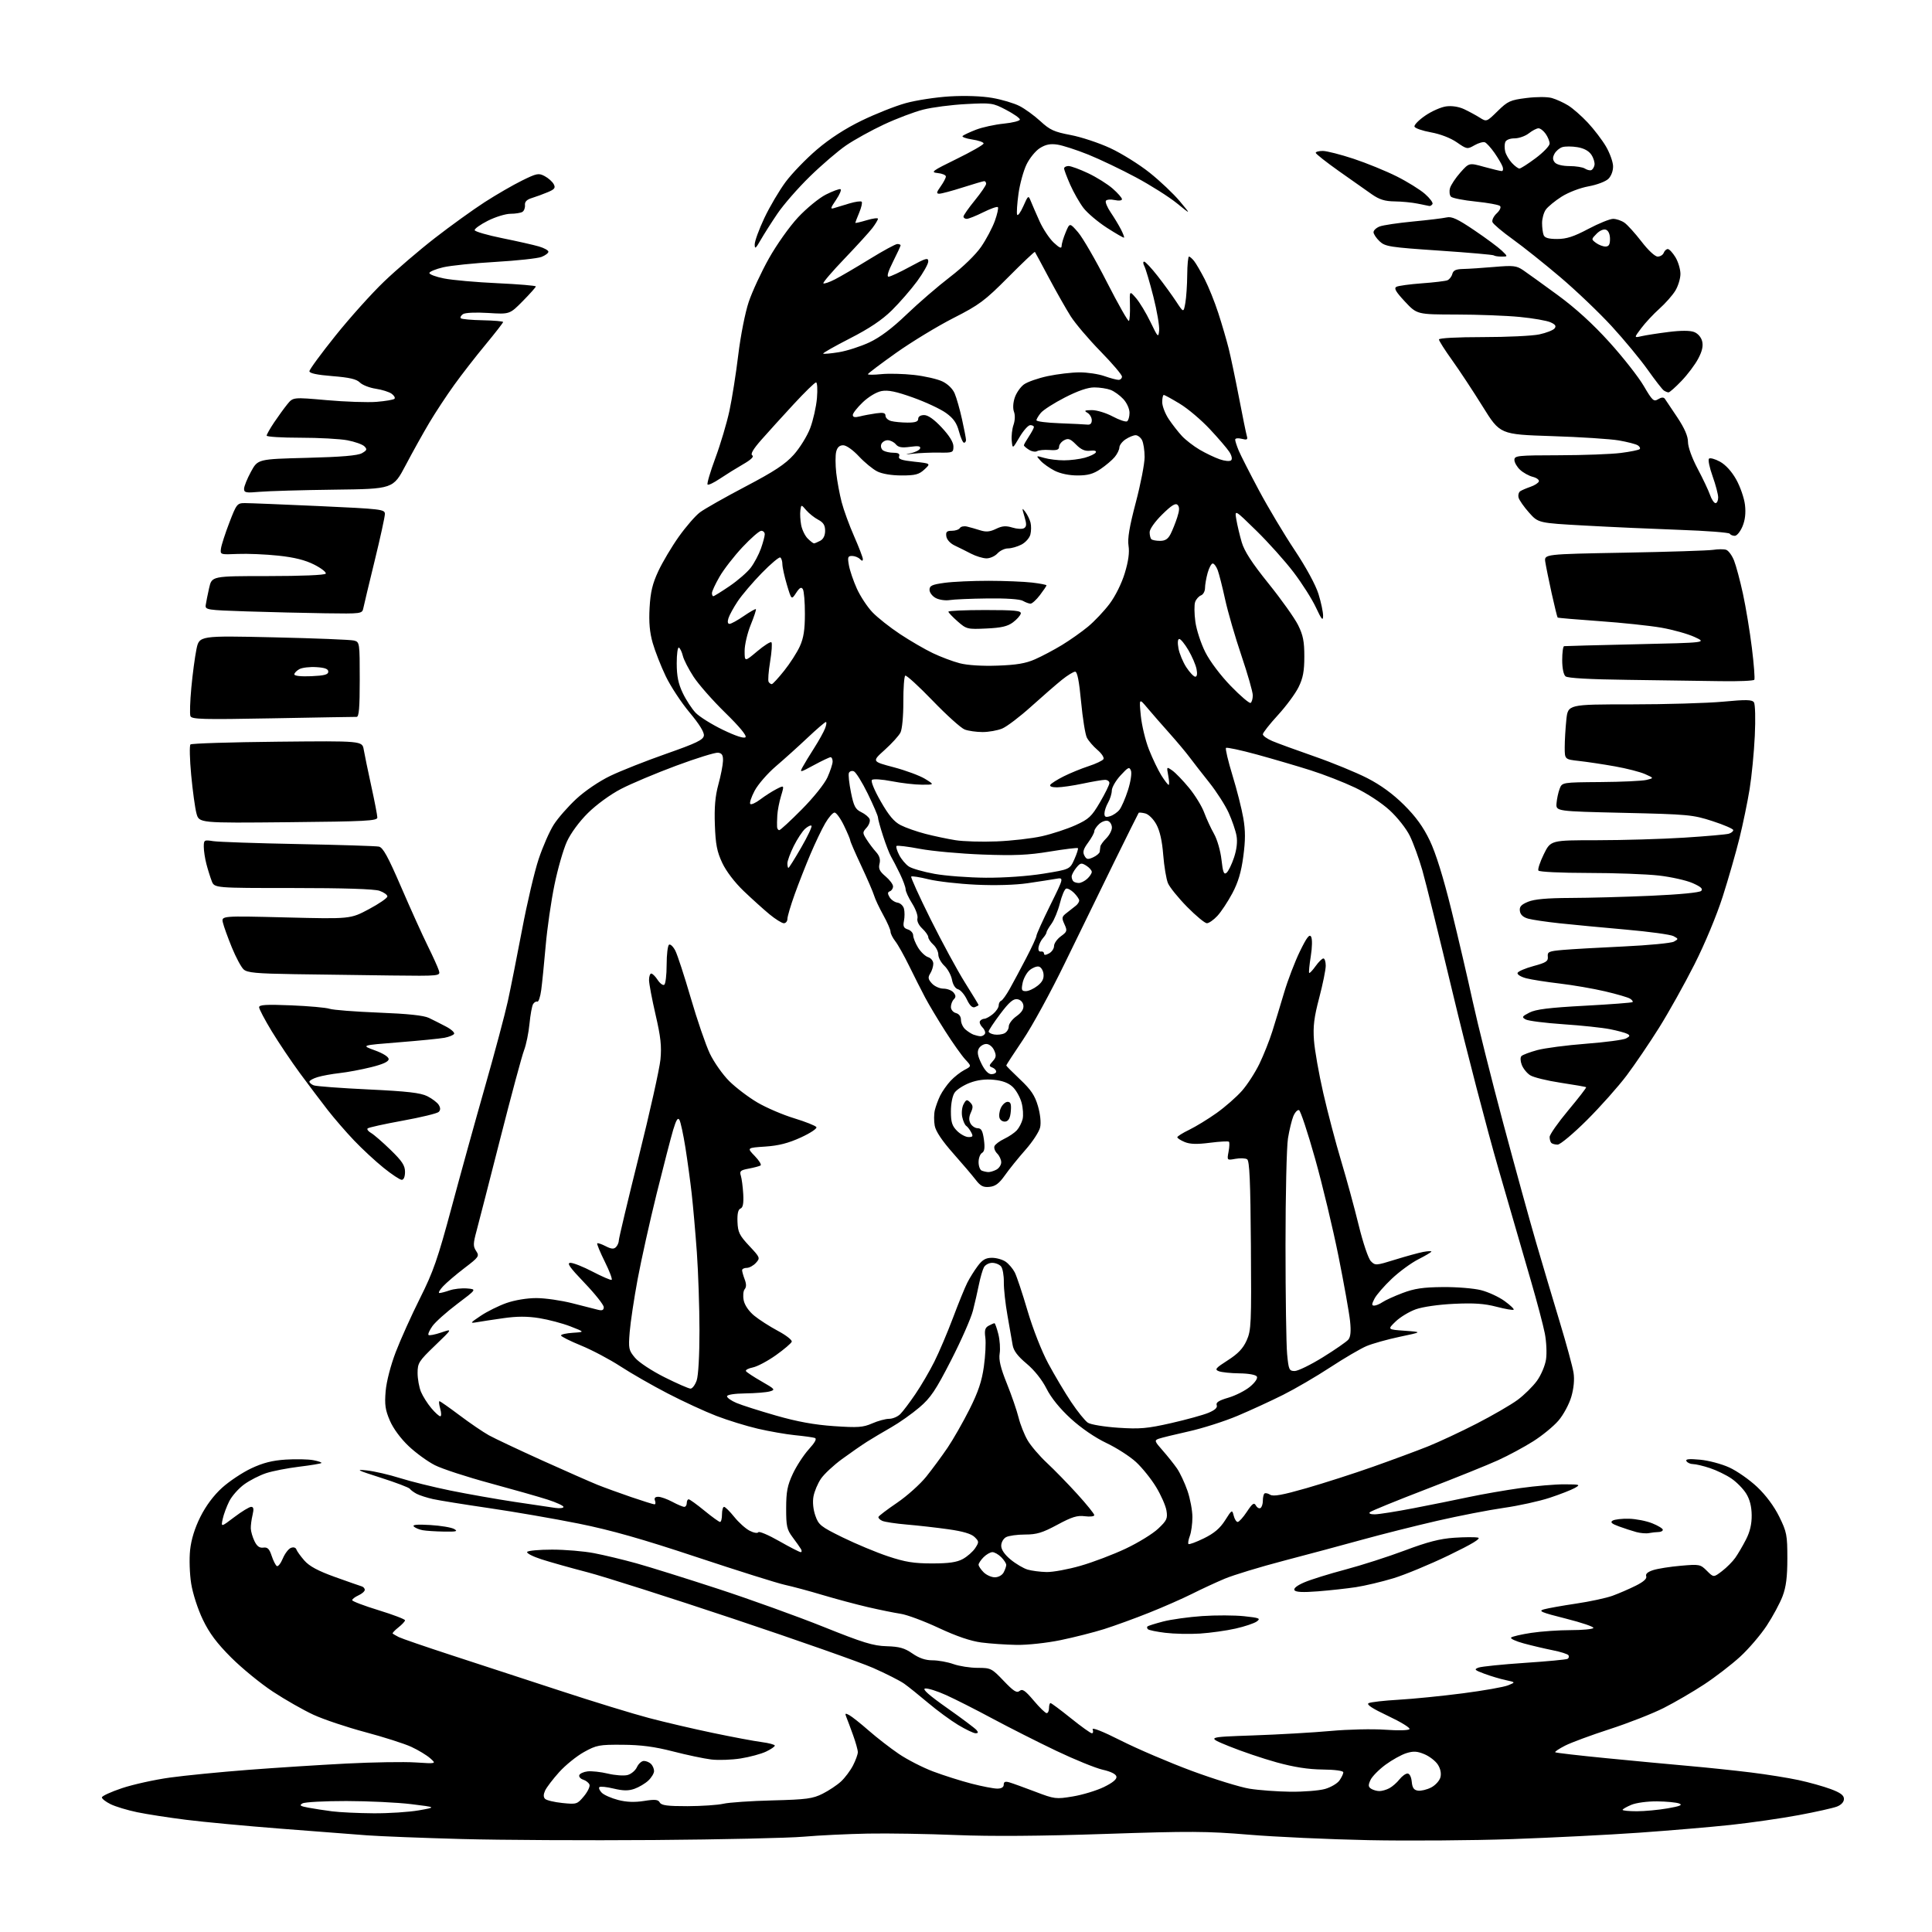 <?xml version="1.0" encoding="UTF-8" standalone="no"?>
<svg 
  version="1.1" 
  xmlns="http://www.w3.org/2000/svg" 
  xmlns:xlink="http://www.w3.org/1999/xlink" 
  xmlns:svg="http://www.w3.org/2000/svg"
  xmlns:rdf="http://www.w3.org/1999/02/22-rdf-syntax-ns#"
  xmlns:cc="http://creativecommons.org/ns#"
  xmlns:dc="http://purl.org/dc/elements/1.1/"
  viewBox="0 0 768 768"
  width="768"
  height="768"
>
<style>svg {background-color: white; }</style>"
<path stroke="none" fill="black" fill-rule="evenodd" d="M260.00,731.44C233.32,731.64 198.90,731.46 183.50,731.04C168.10,730.62 151.22,729.96 146.00,729.58C140.78,729.19 125.25,728.00 111.50,726.92C97.75,725.85 80.88,724.27 74.00,723.40C67.12,722.54 58.35,721.18 54.50,720.38C50.65,719.58 45.92,718.15 44.00,717.21C42.08,716.27 40.50,715.05 40.50,714.50C40.50,713.95 44.10,712.29 48.50,710.82C52.90,709.35 61.45,707.46 67.50,706.62C73.55,705.78 87.50,704.41 98.50,703.56C109.50,702.71 127.15,701.58 137.71,701.04C148.28,700.50 160.65,700.30 165.21,700.60C173.50,701.14 173.50,701.14 171.00,698.93C169.62,697.71 166.25,695.67 163.50,694.40C160.75,693.13 152.51,690.50 145.19,688.55C137.88,686.60 128.61,683.49 124.60,681.64C120.59,679.79 113.33,675.65 108.47,672.45C103.61,669.25 96.15,663.15 91.89,658.89C86.18,653.18 83.22,649.22 80.63,643.82C78.64,639.69 76.63,633.46 76.00,629.52C75.38,625.62 75.19,619.73 75.57,616.15C76.03,611.92 77.42,607.43 79.67,602.93C81.87,598.55 84.94,594.43 88.29,591.40C91.16,588.81 96.37,585.34 99.89,583.69C104.54,581.50 108.25,580.56 113.56,580.21C117.56,579.96 122.50,580.06 124.52,580.44C126.55,580.82 128.00,581.33 127.76,581.57C127.52,581.82 123.53,582.48 118.91,583.04C114.28,583.61 108.39,584.75 105.82,585.59C103.25,586.43 99.32,588.43 97.10,590.04C94.87,591.65 92.20,594.67 91.15,596.74C90.10,598.81 88.92,601.99 88.53,603.80C87.82,607.11 87.82,607.11 93.16,603.06C96.10,600.83 99.10,599.01 99.83,599.00C100.82,599.00 100.96,599.83 100.39,602.25C99.96,604.04 99.65,606.46 99.70,607.63C99.74,608.80 100.40,611.05 101.16,612.63C102.15,614.67 103.17,615.41 104.68,615.20C106.35,614.97 107.07,615.68 107.98,618.44C108.62,620.38 109.55,622.22 110.04,622.53C110.54,622.83 111.61,621.48 112.42,619.53C113.24,617.57 114.69,615.67 115.64,615.31C116.68,614.91 117.55,615.16 117.81,615.92C118.04,616.62 119.48,618.61 121.00,620.35C122.99,622.61 126.41,624.45 133.13,626.87C138.29,628.72 143.06,630.39 143.75,630.59C144.44,630.78 145.00,631.41 145.00,631.99C145.00,632.57 143.88,633.56 142.50,634.18C141.12,634.81 140.00,635.67 140.00,636.10C140.00,636.52 144.72,638.32 150.50,640.09C156.28,641.87 161.00,643.66 161.00,644.09C161.00,644.51 159.81,645.79 158.35,646.94C156.89,648.09 155.88,649.19 156.10,649.38C156.32,649.57 157.40,650.19 158.50,650.76C159.60,651.32 169.05,654.57 179.50,657.98C189.95,661.38 209.30,667.71 222.50,672.04C235.70,676.38 251.68,681.28 258.00,682.94C264.32,684.61 275.80,687.29 283.50,688.89C291.20,690.50 299.86,692.13 302.75,692.50C305.64,692.88 308.00,693.51 308.00,693.91C308.00,694.31 306.43,695.38 304.51,696.29C302.59,697.21 298.07,698.43 294.46,699.01C290.85,699.58 285.56,699.77 282.70,699.42C279.84,699.07 273.00,697.63 267.50,696.21C260.18,694.33 254.82,693.62 247.50,693.57C238.22,693.50 237.11,693.71 232.15,696.46C229.21,698.09 224.76,701.69 222.27,704.46C219.78,707.23 217.27,710.52 216.69,711.78C215.98,713.34 215.98,714.38 216.68,715.08C217.25,715.65 220.34,716.39 223.54,716.72C229.21,717.30 229.45,717.23 232.11,714.04C233.61,712.24 234.61,710.16 234.33,709.42C234.05,708.68 232.93,707.80 231.85,707.45C230.77,707.11 230.06,706.31 230.27,705.67C230.48,705.02 231.97,704.34 233.58,704.15C235.18,703.97 238.82,704.36 241.65,705.04C244.48,705.72 247.98,705.97 249.43,705.61C250.88,705.24 252.57,703.83 253.19,702.47C253.81,701.11 255.06,700.00 255.96,700.00C256.86,700.00 258.14,700.54 258.80,701.20C259.46,701.86 260.00,703.13 260.00,704.03C260.00,704.92 258.97,706.62 257.71,707.81C256.45,708.99 253.97,710.46 252.20,711.08C249.80,711.92 247.73,711.89 243.94,710.99C241.16,710.32 238.61,710.06 238.26,710.41C237.91,710.76 238.34,711.77 239.22,712.65C240.10,713.53 243.01,714.81 245.69,715.51C249.04,716.38 252.25,716.50 256.00,715.91C260.40,715.21 261.61,715.33 262.27,716.52C262.92,717.68 265.33,717.99 273.30,717.98C278.91,717.96 285.32,717.53 287.54,717.02C289.76,716.50 298.54,715.90 307.05,715.69C320.62,715.34 323.07,715.01 327.01,713.03C329.48,711.79 332.78,709.59 334.34,708.14C335.90,706.69 338.04,703.83 339.09,701.79C340.14,699.75 341.00,697.38 341.00,696.51C341.00,695.65 340.15,692.60 339.11,689.73C338.08,686.85 336.88,683.66 336.46,682.63C335.81,681.04 335.97,680.91 337.60,681.79C338.64,682.36 342.12,685.11 345.32,687.92C348.52,690.72 353.90,694.90 357.28,697.19C360.65,699.48 366.81,702.64 370.96,704.20C375.11,705.76 381.95,707.93 386.17,709.02C390.38,710.11 395.00,711.00 396.42,711.00C398.10,711.00 399.00,710.45 399.00,709.43C399.00,708.28 399.60,708.04 401.25,708.52C402.49,708.88 407.10,710.55 411.50,712.22C419.23,715.17 419.74,715.23 426.50,714.11C430.35,713.47 435.89,711.79 438.80,710.38C442.33,708.66 444.01,707.27 443.80,706.23C443.61,705.23 441.59,704.22 438.34,703.49C435.51,702.85 427.18,699.46 419.84,695.96C412.50,692.46 401.10,686.69 394.50,683.15C387.90,679.60 379.60,675.40 376.06,673.81C372.51,672.21 368.78,671.04 367.76,671.21C366.49,671.41 369.24,673.85 376.52,678.98C382.36,683.09 387.61,687.03 388.19,687.73C388.96,688.66 388.86,689.00 387.81,689.00C387.03,689.00 383.91,687.51 380.88,685.69C377.86,683.87 372.49,679.92 368.94,676.92C365.40,673.93 361.12,670.49 359.43,669.29C357.74,668.10 352.18,665.28 347.08,663.03C341.97,660.79 317.03,652.01 291.65,643.53C266.27,635.05 240.10,626.71 233.50,624.99C226.90,623.28 218.68,620.96 215.24,619.85C211.80,618.74 209.24,617.42 209.55,616.92C209.86,616.41 214.33,616.00 219.47,616.00C224.62,616.00 232.13,616.63 236.16,617.41C240.20,618.18 247.78,620.00 253.00,621.45C258.23,622.90 272.85,627.48 285.50,631.61C298.15,635.75 316.96,642.53 327.29,646.67C343.08,653.01 347.10,654.25 352.44,654.40C357.53,654.55 359.58,655.13 362.70,657.29C365.38,659.15 367.88,660.00 370.68,660.00C372.92,660.00 376.66,660.67 379.00,661.50C381.34,662.33 385.68,663.00 388.65,663.00C393.84,663.00 394.23,663.19 398.97,668.16C402.92,672.30 404.18,673.10 405.30,672.17C406.42,671.24 407.52,671.99 410.91,676.00C413.22,678.75 415.54,681.00 416.06,681.00C416.58,681.00 417.00,680.10 417.00,679.00C417.00,677.90 417.27,677.00 417.60,677.00C417.93,677.00 421.56,679.70 425.66,683.00C429.76,686.30 433.53,689.00 434.03,689.00C434.53,689.00 434.67,688.31 434.35,687.47C433.99,686.53 438.32,688.24 445.63,691.93C452.16,695.23 464.80,700.63 473.71,703.94C482.63,707.24 492.98,710.44 496.71,711.04C500.45,711.64 507.77,712.18 513.00,712.24C518.23,712.29 524.40,711.80 526.71,711.14C529.03,710.48 531.62,708.96 532.46,707.75C533.31,706.54 534.00,705.09 533.99,704.53C533.99,703.91 530.66,703.46 525.74,703.41C520.05,703.35 514.40,702.47 507.50,700.57C502.00,699.05 493.47,696.16 488.54,694.15C479.59,690.50 479.59,690.50 498.04,689.86C508.19,689.51 522.12,688.71 529.00,688.08C535.88,687.45 545.60,687.23 550.61,687.59C555.92,687.98 559.96,687.87 560.30,687.33C560.61,686.81 556.76,684.46 551.74,682.10C545.45,679.13 543.06,677.56 544.06,677.03C544.85,676.61 550.23,676.00 556.00,675.67C561.77,675.34 573.25,674.19 581.50,673.12C589.75,672.05 597.85,670.62 599.50,669.94C602.50,668.72 602.50,668.72 598.50,667.86C596.30,667.39 592.50,666.25 590.06,665.34C586.12,663.87 585.86,663.60 587.76,662.89C588.94,662.46 597.19,661.62 606.09,661.02C614.99,660.43 622.67,659.71 623.15,659.41C623.64,659.11 623.79,658.47 623.50,658.00C623.21,657.52 620.39,656.62 617.23,656.00C614.08,655.37 608.89,654.15 605.70,653.28C602.50,652.42 600.25,651.36 600.70,650.95C601.14,650.53 604.74,649.69 608.69,649.09C612.65,648.49 619.71,648.00 624.38,648.00C629.06,648.00 633.12,647.62 633.40,647.15C633.69,646.69 628.75,645.01 622.43,643.42C612.66,640.96 611.35,640.41 613.72,639.74C615.25,639.31 621.00,638.28 626.50,637.46C632.00,636.65 638.52,635.24 641.00,634.34C643.48,633.44 647.62,631.65 650.22,630.35C653.34,628.80 654.75,627.52 654.40,626.60C654.04,625.67 654.98,624.84 657.18,624.14C659.01,623.55 663.95,622.77 668.17,622.41C675.56,621.76 675.93,621.84 678.51,624.42C681.19,627.10 681.19,627.10 684.52,624.55C686.36,623.15 688.73,620.77 689.80,619.25C690.87,617.74 692.78,614.48 694.05,612.00C695.63,608.95 696.36,605.84 696.32,602.34C696.29,598.89 695.58,596.05 694.14,593.73C692.97,591.83 690.32,589.13 688.25,587.73C686.19,586.32 682.35,584.46 679.72,583.59C677.08,582.71 674.07,582.00 673.02,582.00C671.98,582.00 670.80,581.48 670.41,580.85C669.88,580.00 671.33,579.84 675.79,580.25C679.14,580.55 684.39,581.95 687.44,583.35C690.50,584.75 695.49,588.24 698.52,591.11C701.97,594.37 705.24,598.78 707.27,602.89C710.26,608.97 710.50,610.20 710.50,619.48C710.50,626.87 710.00,630.81 708.61,634.50C707.57,637.25 704.74,642.52 702.31,646.21C699.88,649.91 695.11,655.48 691.70,658.60C688.29,661.72 681.87,666.66 677.43,669.58C672.99,672.50 665.75,676.72 661.34,678.95C656.93,681.18 647.29,684.96 639.91,687.35C632.54,689.74 624.54,692.70 622.15,693.92C619.76,695.14 617.99,696.32 618.22,696.55C618.44,696.78 627.60,697.84 638.56,698.91C649.53,699.99 664.35,701.38 671.50,702.01C678.65,702.64 689.67,703.80 696.00,704.58C702.33,705.36 710.88,706.73 715.00,707.62C719.12,708.51 724.86,710.11 727.75,711.19C731.62,712.63 733.00,713.66 733.00,715.10C733.00,716.30 731.94,717.46 730.25,718.13C728.74,718.72 721.88,720.26 715.00,721.54C708.12,722.83 695.98,724.57 688.00,725.43C680.02,726.28 663.67,727.67 651.65,728.52C639.63,729.37 616.90,730.51 601.15,731.07C585.39,731.62 559.67,731.81 544.00,731.49C528.33,731.17 506.95,730.19 496.50,729.32C479.72,727.92 473.03,727.88 439.18,729.02C413.70,729.88 393.94,730.02 380.18,729.46C368.81,728.99 352.98,728.73 345.00,728.88C337.02,729.03 325.55,729.58 319.50,730.11C313.45,730.64 286.68,731.24 260.00,731.44zM148.50,720.81C154.55,720.85 162.65,720.32 166.50,719.64C173.50,718.41 173.50,718.41 163.50,717.18C158.00,716.51 146.40,715.95 137.73,715.94C129.06,715.93 121.20,716.35 120.26,716.87C118.88,717.65 119.31,717.97 122.53,718.57C124.71,718.98 128.97,719.64 132.00,720.03C135.03,720.42 142.45,720.77 148.50,720.81zM650.67,720.00C653.79,720.00 659.30,719.48 662.92,718.85C667.86,717.99 669.00,717.51 667.50,716.92C666.40,716.49 662.45,716.11 658.72,716.07C654.90,716.03 650.42,716.63 648.47,717.45C646.56,718.25 645.00,719.15 645.00,719.45C645.00,719.75 647.55,720.00 650.67,720.00zM548.32,711.98C549.31,711.99 551.11,711.48 552.30,710.84C553.49,710.20 555.29,708.63 556.30,707.34C557.32,706.05 558.76,705.00 559.51,705.00C560.32,705.00 561.00,706.32 561.19,708.25C561.42,710.71 562.03,711.58 563.68,711.81C564.88,711.98 567.24,711.41 568.92,710.54C570.60,709.67 572.25,707.85 572.60,706.47C572.99,704.91 572.60,703.03 571.53,701.41C570.60,699.99 568.21,698.15 566.22,697.32C563.34,696.12 561.87,696.03 559.05,696.91C557.10,697.51 553.35,699.60 550.71,701.54C548.08,703.49 545.40,706.22 544.77,707.61C543.84,709.65 543.90,710.32 545.06,711.06C545.85,711.56 547.32,711.98 548.32,711.98zM404.14,653.87C399.94,653.80 393.64,653.38 390.14,652.92C385.90,652.37 380.25,650.45 373.14,647.13C367.29,644.39 360.48,641.86 358.00,641.50C355.52,641.13 349.68,639.94 345.00,638.86C340.32,637.77 332.23,635.60 327.00,634.04C321.77,632.47 315.02,630.66 312.00,630.00C308.98,629.34 293.23,624.38 277.00,618.99C255.20,611.74 242.93,608.26 230.00,605.65C220.38,603.72 204.40,600.95 194.50,599.51C184.60,598.06 174.53,596.45 172.12,595.91C169.72,595.37 166.79,594.43 165.62,593.82C164.46,593.20 163.24,592.30 162.92,591.82C162.60,591.33 157.43,589.36 151.42,587.44C141.84,584.38 141.15,584.02 145.85,584.52C148.79,584.84 154.69,586.20 158.96,587.55C163.23,588.90 172.30,591.14 179.11,592.53C185.93,593.91 197.35,595.93 204.50,597.01C211.65,598.08 218.96,599.17 220.75,599.42C222.54,599.67 224.00,599.49 224.00,599.02C224.00,598.55 221.19,597.25 217.75,596.14C214.31,595.03 203.99,592.09 194.80,589.60C185.62,587.12 175.76,583.90 172.88,582.44C170.01,580.99 165.31,577.57 162.44,574.85C159.28,571.86 156.32,567.85 154.98,564.72C153.15,560.47 152.85,558.38 153.30,553.02C153.63,549.18 155.28,542.79 157.32,537.46C159.22,532.49 163.55,522.88 166.94,516.11C172.24,505.55 174.02,500.42 179.50,480.02C183.01,466.93 189.01,445.27 192.83,431.87C196.66,418.46 200.72,403.23 201.87,398.00C203.01,392.77 205.56,379.95 207.54,369.50C209.51,359.05 212.47,346.45 214.12,341.50C215.77,336.55 218.48,330.37 220.15,327.78C221.81,325.18 225.85,320.58 229.12,317.55C232.55,314.37 238.25,310.51 242.61,308.42C246.76,306.42 256.75,302.47 264.82,299.64C276.85,295.42 279.55,294.11 279.80,292.42C279.99,291.08 277.98,287.83 274.09,283.19C270.79,279.24 266.52,272.75 264.62,268.76C262.71,264.77 260.39,258.84 259.46,255.59C258.25,251.37 257.90,247.37 258.22,241.59C258.58,235.32 259.36,232.04 261.71,227.00C263.38,223.43 267.04,217.27 269.85,213.32C272.66,209.37 276.43,205.02 278.23,203.67C280.03,202.31 288.17,197.70 296.32,193.42C307.82,187.38 312.13,184.54 315.52,180.77C317.92,178.09 320.87,173.34 322.06,170.20C323.24,167.07 324.46,161.69 324.75,158.25C325.04,154.81 324.87,152.00 324.39,152.01C323.90,152.01 319.90,155.91 315.50,160.67C311.10,165.43 305.33,171.79 302.67,174.81C299.36,178.57 298.23,180.52 299.05,181.03C299.82,181.51 298.51,182.77 295.37,184.57C292.69,186.11 288.56,188.68 286.18,190.28C283.80,191.88 281.60,192.93 281.27,192.61C280.95,192.28 282.34,187.55 284.37,182.08C286.40,176.62 288.91,168.18 289.96,163.32C291.00,158.47 292.59,148.43 293.48,141.01C294.40,133.43 296.21,124.26 297.62,120.05C299.00,115.93 302.62,108.14 305.66,102.72C308.73,97.25 313.88,89.99 317.28,86.36C320.63,82.78 325.58,78.73 328.27,77.36C330.96,76.00 333.58,75.03 334.09,75.20C334.60,75.37 333.83,77.26 332.37,79.41C330.08,82.78 329.98,83.22 331.61,82.70C332.65,82.36 335.40,81.53 337.72,80.85C340.04,80.16 342.20,79.87 342.53,80.19C342.85,80.52 342.42,82.46 341.56,84.51C340.70,86.57 340.00,88.39 340.00,88.57C340.00,88.76 342.02,88.29 344.50,87.55C346.98,86.81 349.00,86.54 349.00,86.96C349.00,87.39 348.01,89.03 346.81,90.62C345.61,92.20 340.61,97.69 335.71,102.81C330.80,107.93 327.02,112.35 327.30,112.63C327.58,112.91 329.64,112.21 331.87,111.07C334.11,109.93 340.32,106.29 345.67,103.00C351.02,99.70 355.99,97.00 356.70,97.00C357.42,97.00 358.00,97.24 358.00,97.53C358.00,97.82 356.64,100.74 354.99,104.03C353.03,107.90 352.42,110.00 353.24,109.99C353.93,109.98 357.76,108.19 361.75,106.02C368.06,102.58 369.00,102.31 369.00,103.92C369.00,104.94 367.00,108.49 364.56,111.81C362.12,115.12 357.60,120.32 354.52,123.36C350.59,127.22 345.59,130.57 337.87,134.52C331.80,137.63 327.01,140.34 327.23,140.56C327.45,140.78 330.24,140.53 333.45,140.01C336.65,139.49 342.11,137.73 345.58,136.11C349.85,134.11 354.62,130.53 360.39,124.99C365.08,120.49 372.83,113.80 377.63,110.12C382.79,106.17 387.85,101.25 390.02,98.10C392.04,95.17 394.48,90.55 395.46,87.84C396.44,85.12 396.98,82.65 396.67,82.34C396.36,82.02 393.74,82.95 390.86,84.38C387.97,85.82 385.02,87.00 384.30,87.00C383.59,87.00 383.00,86.59 383.00,86.09C383.00,85.59 385.02,82.70 387.50,79.66C389.97,76.62 392.00,73.65 392.00,73.07C392.00,72.48 391.66,72.01 391.25,72.01C390.84,72.02 387.00,73.14 382.71,74.51C378.43,75.88 374.24,77.00 373.39,77.00C372.14,77.00 372.24,76.47 373.93,74.10C375.07,72.50 376.00,70.73 376.00,70.16C376.00,69.59 374.54,68.97 372.75,68.79C369.79,68.48 370.44,67.99 380.25,63.19C386.16,60.30 391.00,57.53 391.00,57.03C391.00,56.53 388.94,55.81 386.42,55.44C383.91,55.06 382.22,54.42 382.67,54.03C383.13,53.63 385.52,52.51 388.00,51.55C390.48,50.59 395.43,49.51 399.00,49.15C402.57,48.79 405.47,48.05 405.42,47.50C405.38,46.95 402.91,45.22 399.92,43.66C394.70,40.92 394.11,40.84 384.00,41.37C378.23,41.67 370.57,42.66 367.00,43.57C363.43,44.47 356.39,47.14 351.38,49.48C346.36,51.83 339.61,55.56 336.38,57.77C333.14,59.98 326.65,65.55 321.94,70.15C317.23,74.74 311.42,81.40 309.03,84.94C306.63,88.48 303.63,93.20 302.35,95.44C300.39,98.87 300.02,99.13 300.01,97.15C300.01,95.85 301.73,91.13 303.85,86.65C305.97,82.17 309.77,75.73 312.29,72.33C314.81,68.94 320.39,63.16 324.69,59.49C329.80,55.12 335.96,51.13 342.50,47.95C348.00,45.28 355.88,42.15 360.00,41.01C364.12,39.86 372.02,38.65 377.54,38.32C383.66,37.96 390.26,38.19 394.44,38.92C398.21,39.57 403.07,41.02 405.25,42.13C407.42,43.23 411.17,45.96 413.59,48.19C417.35,51.66 419.07,52.44 425.59,53.67C429.78,54.46 436.87,56.81 441.35,58.89C445.83,60.97 452.88,65.36 457.00,68.65C461.13,71.94 466.53,77.05 469.00,80.02C473.50,85.41 473.50,85.41 467.83,80.80C464.71,78.27 457.40,73.64 451.58,70.52C445.75,67.39 437.20,63.31 432.57,61.44C427.94,59.58 422.42,57.79 420.32,57.48C417.52,57.06 415.67,57.43 413.39,58.86C411.67,59.93 409.28,62.86 408.06,65.38C406.84,67.90 405.40,73.15 404.86,77.05C404.32,80.94 404.08,84.67 404.32,85.32C404.57,85.97 405.67,84.47 406.77,82.00C408.74,77.58 408.79,77.54 409.78,80.00C410.33,81.38 411.90,84.97 413.26,88.00C414.63,91.03 417.15,94.82 418.87,96.44C421.13,98.55 422.00,98.94 422.00,97.81C422.00,96.95 422.73,94.50 423.62,92.37C425.23,88.51 425.23,88.51 428.55,92.34C430.37,94.45 435.54,103.37 440.02,112.17C444.51,120.96 448.44,127.89 448.76,127.57C449.08,127.25 449.26,124.41 449.17,121.25C449.00,115.50 449.00,115.50 451.59,118.50C453.02,120.15 455.60,124.42 457.33,128.00C460.30,134.16 460.48,134.34 460.78,131.39C460.96,129.68 459.93,123.63 458.49,117.95C457.05,112.27 455.43,106.81 454.90,105.81C454.37,104.82 454.33,104.00 454.82,104.00C455.31,104.00 457.73,106.59 460.20,109.75C462.67,112.91 465.99,117.49 467.59,119.92C470.49,124.34 470.49,124.34 471.19,120.42C471.57,118.26 471.91,113.24 471.94,109.25C471.97,105.26 472.29,102.00 472.64,102.00C472.99,102.00 473.90,102.79 474.67,103.75C475.43,104.71 477.33,107.97 478.89,111.00C480.44,114.03 482.89,120.10 484.31,124.50C485.74,128.90 487.58,135.20 488.41,138.50C489.24,141.80 491.08,150.57 492.51,158.00C493.93,165.43 495.34,172.31 495.63,173.29C496.07,174.78 495.73,174.97 493.58,174.43C492.11,174.06 491.00,174.21 491.00,174.77C491.00,175.31 491.64,177.27 492.41,179.13C493.19,180.98 496.80,188.08 500.44,194.90C504.08,201.72 510.47,212.42 514.65,218.69C519.19,225.52 522.99,232.51 524.12,236.13C525.15,239.46 525.98,243.38 525.95,244.84C525.92,246.97 525.35,246.29 523.11,241.50C521.58,238.20 517.58,231.90 514.23,227.50C510.89,223.10 504.24,215.68 499.46,211.00C490.78,202.50 490.78,202.50 491.46,206.50C491.83,208.70 492.79,212.75 493.59,215.50C494.63,219.10 497.63,223.72 504.29,232.00C509.38,238.32 514.66,245.75 516.02,248.50C518.00,252.48 518.50,255.02 518.49,261.00C518.49,266.78 517.97,269.57 516.20,273.15C514.95,275.71 511.24,280.73 507.96,284.30C504.68,287.88 502.00,291.29 502.00,291.89C502.00,292.49 503.69,293.69 505.75,294.57C507.81,295.45 515.35,298.20 522.50,300.69C529.65,303.18 539.10,307.06 543.50,309.31C548.86,312.06 553.68,315.57 558.10,319.95C562.81,324.63 565.74,328.68 568.35,334.11C570.74,339.09 573.71,348.62 576.92,361.61C579.62,372.55 583.44,388.93 585.41,398.00C587.39,407.07 592.86,428.90 597.56,446.50C602.27,464.10 608.16,485.48 610.65,494.00C613.14,502.52 617.36,516.70 620.02,525.50C622.69,534.30 625.16,543.40 625.51,545.71C625.93,548.39 625.60,551.86 624.62,555.24C623.76,558.18 621.49,562.40 619.53,564.69C617.59,566.96 613.05,570.69 609.44,572.96C605.84,575.24 599.57,578.61 595.51,580.46C591.46,582.31 578.54,587.52 566.82,592.03C555.09,596.54 545.07,600.63 544.55,601.12C543.99,601.64 544.80,601.99 546.55,601.97C548.17,601.95 555.12,600.85 562.00,599.52C568.88,598.19 578.77,596.20 584.00,595.08C589.23,593.97 598.42,592.37 604.42,591.53C610.43,590.69 618.31,590.02 621.92,590.04C628.13,590.07 628.36,590.15 626.00,591.50C624.62,592.28 620.12,594.04 616.00,595.40C611.88,596.76 603.68,598.56 597.78,599.40C591.88,600.24 579.96,602.56 571.28,604.55C562.60,606.55 549.20,609.92 541.50,612.05C533.80,614.18 519.78,617.94 510.34,620.41C500.90,622.88 490.33,626.10 486.84,627.56C483.35,629.03 477.48,631.75 473.79,633.61C470.10,635.46 462.45,638.83 456.79,641.08C451.13,643.34 443.10,646.26 438.94,647.58C434.78,648.89 426.97,650.87 421.58,651.98C416.10,653.11 408.41,653.94 404.14,653.87zM477.00,649.37C472.88,649.63 466.68,649.49 463.23,649.07C459.79,648.65 456.68,648.01 456.32,647.65C455.96,647.29 455.87,646.79 456.13,646.54C456.38,646.29 459.17,645.41 462.34,644.58C465.50,643.76 472.50,642.78 477.90,642.41C483.29,642.04 490.79,642.07 494.57,642.47C500.65,643.12 501.23,643.36 499.60,644.55C498.59,645.29 494.78,646.57 491.13,647.39C487.48,648.22 481.12,649.10 477.00,649.37zM523.89,632.58C517.88,633.05 515.06,632.91 514.57,632.12C514.13,631.41 515.60,630.24 518.51,629.00C521.06,627.90 528.40,625.62 534.82,623.92C541.24,622.22 551.90,618.79 558.50,616.31C567.46,612.94 572.41,611.66 578.03,611.28C582.17,611.00 586.45,610.98 587.53,611.23C588.88,611.55 585.23,613.76 575.85,618.29C568.34,621.91 558.44,626.01 553.85,627.40C549.26,628.79 542.58,630.37 539.00,630.92C535.42,631.46 528.62,632.21 523.89,632.58zM395.46,627.00C396.88,627.00 398.37,626.17 398.96,625.07C399.53,624.00 400.00,622.65 400.00,622.07C400.00,621.48 399.10,620.10 398.00,619.00C396.90,617.90 395.32,617.00 394.50,617.00C393.68,617.00 392.10,617.90 391.00,619.00C389.90,620.10 389.00,621.45 389.00,622.00C389.00,622.55 389.90,623.90 391.00,625.00C392.10,626.10 394.11,627.00 395.46,627.00zM416.04,624.91C418.54,624.96 424.62,623.84 429.54,622.42C434.47,621.01 442.55,617.94 447.50,615.60C452.45,613.26 458.25,609.70 460.38,607.68C463.84,604.42 464.20,603.63 463.69,600.49C463.38,598.55 461.52,594.33 459.57,591.12C457.62,587.90 454.03,583.44 451.59,581.19C449.15,578.94 443.83,575.52 439.77,573.60C435.26,571.45 429.77,567.69 425.64,563.91C421.31,559.94 417.85,555.67 416.00,552.00C414.22,548.47 411.19,544.67 408.09,542.07C404.53,539.09 402.91,536.94 402.54,534.68C402.26,532.93 401.34,527.67 400.50,523.00C399.66,518.33 399.00,512.32 399.04,509.67C399.08,507.01 398.58,504.20 397.93,503.42C397.28,502.64 395.70,502.00 394.41,502.00C393.12,502.00 391.64,502.80 391.12,503.77C390.60,504.75 389.72,507.78 389.16,510.52C388.61,513.26 387.53,517.98 386.76,521.00C385.99,524.02 382.09,532.90 378.08,540.71C371.95,552.68 369.96,555.65 365.48,559.47C362.55,561.97 357.54,565.52 354.33,567.35C351.12,569.18 346.78,571.77 344.68,573.09C342.59,574.42 338.10,577.52 334.72,580.00C331.33,582.48 327.55,586.01 326.31,587.86C325.06,589.71 323.75,592.84 323.38,594.81C322.96,597.02 323.24,599.97 324.10,602.45C325.39,606.19 326.22,606.85 335.00,611.16C340.23,613.72 348.32,617.10 353.00,618.66C359.82,620.93 363.28,621.49 370.50,621.49C377.21,621.49 380.32,621.04 382.74,619.73C384.52,618.75 386.73,616.81 387.65,615.41C389.22,613.01 389.21,612.76 387.41,610.99C386.11,609.71 382.77,608.72 377.00,607.91C372.32,607.25 364.90,606.41 360.50,606.04C356.10,605.67 351.69,605.00 350.71,604.56C349.72,604.12 349.05,603.41 349.21,602.98C349.37,602.55 352.71,600.02 356.64,597.35C360.56,594.68 365.76,590.02 368.19,587.00C370.61,583.98 374.43,578.80 376.67,575.50C378.90,572.20 382.82,565.34 385.38,560.25C388.86,553.31 390.29,549.06 391.10,543.25C391.70,538.99 391.96,533.81 391.69,531.74C391.29,528.78 391.58,527.76 393.03,526.99C394.04,526.44 395.07,526.00 395.32,526.00C395.56,526.00 396.25,527.94 396.85,530.31C397.45,532.69 397.69,536.17 397.38,538.06C396.98,540.58 397.74,543.77 400.25,550.00C402.13,554.67 404.22,560.75 404.90,563.50C405.58,566.25 407.18,570.30 408.47,572.51C409.75,574.72 413.21,578.77 416.15,581.51C419.09,584.25 424.54,589.84 428.25,593.93C431.96,598.01 435.00,601.78 435.00,602.29C435.00,602.80 433.31,603.00 431.25,602.73C428.23,602.33 426.10,602.99 420.30,606.12C414.37,609.31 412.10,610.00 407.48,610.00C404.39,610.00 401.00,610.47 399.93,611.04C398.85,611.62 398.00,613.12 398.00,614.46C398.00,616.01 399.33,617.95 401.75,619.96C403.81,621.66 406.85,623.45 408.50,623.94C410.15,624.42 413.54,624.86 416.04,624.91zM318.28,617.00C318.74,617.00 318.79,616.44 318.38,615.75C317.97,615.06 316.48,612.96 315.07,611.07C312.80,608.05 312.50,606.70 312.51,599.57C312.52,592.97 313.00,590.48 315.15,585.88C316.59,582.79 319.45,578.41 321.49,576.14C324.07,573.29 324.80,571.89 323.86,571.59C323.11,571.35 319.57,570.86 316.00,570.51C312.43,570.15 305.78,568.99 301.23,567.93C296.68,566.87 289.26,564.58 284.75,562.84C280.24,561.11 271.55,557.09 265.43,553.92C259.32,550.76 250.85,545.90 246.62,543.14C242.38,540.38 235.34,536.65 230.96,534.86C226.58,533.07 223.00,531.27 223.00,530.86C223.00,530.45 225.14,529.97 227.75,529.80C232.50,529.50 232.50,529.50 226.77,527.27C223.62,526.05 218.04,524.57 214.37,523.98C209.60,523.22 205.51,523.22 200.09,524.00C195.92,524.59 191.15,525.32 189.50,525.61C186.72,526.09 186.83,525.91 191.11,523.04C193.64,521.34 198.24,519.06 201.33,517.97C204.65,516.81 209.52,516.00 213.23,516.01C216.68,516.01 223.10,516.94 227.50,518.06C231.90,519.19 236.51,520.36 237.75,520.67C239.39,521.08 240.00,520.79 240.00,519.61C240.00,518.71 236.57,514.38 232.37,509.99C226.38,503.73 225.18,502.00 226.79,502.00C227.93,502.00 231.90,503.58 235.61,505.52C239.33,507.46 242.71,508.92 243.12,508.77C243.53,508.62 242.33,505.39 240.44,501.58C238.55,497.77 237.19,494.48 237.41,494.25C237.63,494.03 239.14,494.54 240.76,495.38C242.98,496.52 243.99,496.61 244.85,495.75C245.48,495.12 246.00,493.90 246.00,493.05C246.01,492.20 249.58,477.18 253.95,459.68C258.32,442.18 262.18,424.85 262.54,421.18C263.05,415.87 262.65,412.20 260.59,403.32C259.17,397.17 258.00,390.99 258.00,389.57C258.00,388.16 258.40,387.00 258.88,387.00C259.37,387.00 260.52,388.14 261.43,389.53C262.34,390.92 263.52,391.80 264.04,391.47C264.57,391.15 265.00,387.56 265.00,383.50C265.00,379.44 265.43,375.85 265.96,375.53C266.48,375.20 267.60,376.27 268.44,377.89C269.28,379.52 272.04,387.97 274.58,396.67C277.11,405.38 280.52,415.32 282.15,418.76C283.78,422.20 287.26,427.15 289.88,429.76C292.51,432.37 297.55,436.19 301.08,438.26C304.61,440.34 311.19,443.16 315.70,444.53C320.21,445.91 324.18,447.49 324.53,448.05C324.87,448.61 322.11,450.44 318.33,452.17C313.37,454.44 309.49,455.43 304.19,455.78C296.87,456.27 296.87,456.27 300.02,459.52C301.76,461.31 302.79,463.01 302.33,463.30C301.86,463.58 299.76,464.14 297.66,464.54C294.34,465.16 293.92,465.53 294.50,467.38C294.86,468.54 295.29,471.84 295.45,474.69C295.65,478.38 295.33,480.04 294.36,480.42C293.42,480.78 293.04,482.46 293.16,485.70C293.32,489.83 293.92,491.07 297.82,495.24C302.18,499.89 302.25,500.07 300.49,502.01C299.50,503.10 297.86,504.00 296.85,504.00C295.83,504.00 295.00,504.42 295.00,504.93C295.00,505.45 295.46,507.08 296.02,508.56C296.72,510.39 296.72,511.64 296.02,512.48C295.45,513.16 295.28,515.14 295.63,516.89C296.01,518.81 297.66,521.23 299.80,522.99C301.74,524.59 305.98,527.31 309.22,529.04C312.46,530.76 314.94,532.70 314.73,533.34C314.52,533.98 311.68,536.40 308.42,538.72C305.17,541.03 301.04,543.22 299.26,543.58C297.48,543.93 296.25,544.59 296.53,545.05C296.81,545.50 299.61,547.35 302.76,549.15C308.11,552.21 308.31,552.46 305.99,553.11C304.62,553.49 300.24,553.85 296.25,553.90C291.91,553.96 289.00,554.42 289.00,555.05C289.00,555.63 290.69,556.82 292.75,557.69C294.81,558.57 301.90,560.83 308.50,562.72C316.94,565.14 323.76,566.38 331.50,566.91C341.05,567.56 343.05,567.42 346.70,565.83C349.00,564.82 352.04,564.00 353.45,564.00C354.85,564.00 356.85,563.15 357.88,562.12C358.92,561.08 361.62,557.50 363.88,554.17C366.15,550.84 369.54,545.05 371.41,541.30C373.29,537.56 376.61,529.74 378.80,523.93C380.98,518.11 383.55,511.81 384.50,509.93C385.45,508.04 387.33,505.04 388.67,503.25C390.53,500.76 391.85,500.00 394.33,500.00C396.10,500.00 398.56,500.70 399.78,501.56C401.01,502.42 402.63,504.33 403.39,505.81C404.15,507.29 406.43,514.12 408.45,521.00C410.57,528.20 414.06,537.11 416.69,542.00C419.20,546.67 423.31,553.59 425.83,557.36C428.36,561.14 431.34,564.83 432.46,565.56C433.58,566.29 439.00,567.18 444.50,567.55C453.12,568.12 456.02,567.87 465.54,565.71C471.60,564.33 478.29,562.49 480.39,561.61C482.99,560.52 484.04,559.55 483.66,558.56C483.26,557.51 484.52,556.70 488.30,555.60C491.16,554.76 495.04,552.79 496.92,551.22C498.97,549.50 500.05,547.88 499.61,547.18C499.19,546.49 496.29,545.97 492.69,545.93C489.29,545.89 485.60,545.51 484.50,545.08C482.75,544.40 483.20,543.85 488.06,540.74C492.14,538.13 494.13,536.04 495.56,532.85C497.37,528.80 497.48,526.35 497.25,495.07C497.07,469.57 496.71,461.43 495.75,460.83C495.06,460.39 492.98,460.31 491.11,460.65C487.73,461.27 487.73,461.27 488.37,457.82C488.73,455.91 488.80,454.13 488.52,453.86C488.25,453.58 484.84,453.77 480.95,454.27C475.82,454.93 473.05,454.85 470.93,453.97C469.32,453.30 468.00,452.45 468.00,452.08C468.00,451.70 470.14,450.36 472.75,449.10C475.36,447.83 480.26,444.83 483.64,442.43C487.02,440.02 491.54,436.06 493.69,433.62C495.84,431.18 498.97,426.33 500.66,422.84C502.34,419.35 504.64,413.57 505.76,410.00C506.88,406.43 509.01,399.45 510.48,394.50C511.95,389.55 514.77,382.20 516.74,378.16C519.46,372.59 520.53,371.20 521.19,372.37C521.69,373.26 521.63,376.58 521.05,380.15C520.50,383.58 520.21,386.55 520.42,386.75C520.62,386.95 521.76,385.74 522.96,384.06C524.16,382.38 525.56,381.00 526.07,381.00C526.58,381.00 527.00,382.30 527.00,383.89C527.00,385.48 525.83,391.22 524.41,396.64C522.36,404.40 521.92,407.99 522.32,413.50C522.59,417.35 524.26,426.80 526.02,434.50C527.78,442.20 530.98,454.35 533.13,461.50C535.28,468.65 538.41,480.12 540.09,487.00C541.84,494.13 543.92,500.29 544.94,501.34C546.67,503.12 546.97,503.10 554.61,500.72C558.95,499.38 563.96,498.00 565.75,497.66C567.54,497.33 569.00,497.26 569.00,497.51C569.00,497.76 566.67,499.14 563.83,500.58C560.99,502.02 556.22,505.51 553.24,508.34C550.25,511.16 547.16,514.72 546.38,516.24C545.24,518.44 545.21,519.00 546.25,519.00C546.97,519.00 548.44,518.39 549.53,517.65C550.61,516.90 554.20,515.26 557.50,514.01C562.20,512.22 565.67,511.70 573.50,511.63C579.00,511.57 585.85,512.13 588.73,512.86C591.61,513.59 595.81,515.53 598.07,517.17C600.34,518.81 601.97,520.36 601.70,520.63C601.44,520.90 598.36,520.36 594.86,519.45C590.09,518.20 585.88,517.91 578.00,518.29C571.87,518.57 565.52,519.49 562.76,520.48C560.15,521.42 556.55,523.60 554.76,525.34C551.50,528.50 551.50,528.50 558.46,529.00C565.42,529.50 565.42,529.50 556.46,531.38C551.53,532.42 545.55,534.10 543.16,535.11C540.78,536.13 534.33,539.91 528.83,543.51C523.33,547.12 514.91,552.04 510.10,554.45C505.30,556.86 497.13,560.62 491.94,562.81C486.75,565.00 478.00,567.79 472.50,569.01C467.00,570.23 461.64,571.55 460.58,571.93C458.82,572.57 458.95,572.95 462.15,576.56C464.06,578.73 466.63,581.95 467.86,583.71C469.08,585.48 470.96,589.49 472.04,592.62C473.12,595.75 474.00,600.46 474.00,603.09C474.00,605.72 473.54,609.09 472.97,610.57C472.41,612.06 472.17,613.50 472.44,613.77C472.71,614.04 475.47,613.03 478.57,611.51C482.65,609.51 484.96,607.55 486.99,604.36C489.70,600.08 489.79,600.03 490.41,602.48C490.75,603.87 491.47,605.00 492.00,605.00C492.54,605.00 494.18,603.17 495.66,600.94C497.87,597.60 498.51,597.16 499.24,598.46C499.72,599.33 500.55,599.78 501.06,599.46C501.58,599.14 502.00,597.86 502.00,596.61C502.00,595.36 502.27,594.06 502.61,593.73C502.94,593.39 503.97,593.59 504.90,594.17C506.17,594.96 509.72,594.32 519.29,591.58C526.28,589.57 538.19,585.75 545.75,583.07C553.31,580.40 563.10,576.77 567.50,575.02C571.90,573.26 580.67,569.16 587.00,565.91C593.33,562.66 600.64,558.42 603.25,556.49C605.87,554.56 609.33,551.15 610.95,548.91C612.60,546.64 614.20,542.86 614.57,540.37C614.94,537.91 614.72,533.25 614.08,530.01C613.44,526.77 610.98,517.45 608.61,509.31C606.24,501.16 600.46,481.23 595.77,465.00C591.07,448.77 582.87,417.27 577.55,395.00C572.22,372.73 566.76,350.68 565.42,346.00C564.08,341.32 561.84,335.16 560.45,332.31C559.01,329.37 555.50,324.92 552.35,322.04C549.16,319.12 543.32,315.31 538.65,313.09C534.17,310.96 526.23,307.86 521.00,306.21C515.77,304.55 506.20,301.74 499.72,299.96C493.24,298.19 487.67,296.99 487.35,297.31C487.03,297.63 488.19,302.53 489.92,308.20C491.66,313.86 493.60,321.51 494.23,325.18C495.10,330.22 495.10,333.97 494.23,340.46C493.40,346.69 492.19,350.75 489.85,355.14C488.07,358.47 485.40,362.51 483.91,364.10C482.42,365.70 480.55,367.00 479.75,367.00C478.96,367.00 475.42,364.07 471.90,360.50C468.38,356.92 464.95,352.68 464.28,351.08C463.61,349.47 462.76,344.41 462.40,339.83C461.97,334.29 461.05,330.23 459.67,327.72C458.50,325.57 456.58,323.68 455.25,323.35C453.96,323.02 452.78,322.93 452.63,323.13C452.47,323.33 448.03,332.27 442.75,343.00C437.48,353.73 428.69,371.73 423.22,383.00C417.75,394.27 410.29,407.93 406.64,413.34C402.99,418.76 400.00,423.34 400.00,423.54C400.00,423.73 402.48,426.24 405.52,429.11C409.85,433.20 411.38,435.48 412.60,439.68C413.53,442.89 413.88,446.28 413.47,448.14C413.09,449.85 410.47,453.87 407.64,457.07C404.81,460.27 401.13,464.83 399.47,467.20C397.17,470.45 395.68,471.57 393.34,471.80C390.86,472.05 389.77,471.49 387.87,469.01C386.57,467.31 382.51,462.54 378.85,458.41C374.52,453.52 371.98,449.72 371.57,447.51C371.22,445.65 371.24,442.86 371.61,441.31C371.98,439.76 372.94,437.15 373.75,435.50C374.57,433.85 376.41,431.22 377.86,429.66C379.31,428.10 381.79,426.15 383.36,425.33C386.22,423.84 386.22,423.84 383.73,421.17C382.36,419.70 378.79,414.68 375.81,410.00C372.82,405.32 369.19,399.25 367.74,396.50C366.28,393.75 363.44,388.12 361.42,384.00C359.40,379.88 356.91,375.43 355.87,374.12C354.84,372.80 354.00,371.11 354.00,370.35C354.00,369.59 352.70,366.61 351.10,363.73C349.51,360.86 347.87,357.38 347.47,356.00C347.06,354.62 344.77,349.31 342.37,344.19C339.96,339.07 338.00,334.54 338.00,334.13C338.00,333.71 336.87,331.04 335.50,328.19C334.12,325.33 332.43,323.00 331.75,323.01C331.06,323.01 329.39,324.92 328.04,327.26C326.68,329.59 324.05,335.10 322.18,339.50C320.31,343.90 317.48,351.10 315.90,355.50C314.32,359.90 313.02,364.29 313.01,365.25C313.01,366.21 312.37,367.00 311.59,367.00C310.82,367.00 308.23,365.38 305.84,363.41C303.46,361.43 298.84,357.27 295.59,354.16C292.04,350.76 288.65,346.31 287.10,343.00C285.01,338.55 284.45,335.66 284.17,327.87C283.92,320.92 284.30,316.48 285.56,311.87C286.52,308.37 287.35,304.15 287.40,302.50C287.48,300.21 287.02,299.43 285.48,299.21C284.37,299.05 276.86,301.38 268.79,304.38C260.72,307.38 250.83,311.54 246.81,313.64C242.61,315.82 237.04,319.89 233.72,323.18C230.28,326.58 226.89,331.19 225.36,334.53C223.94,337.62 221.70,345.41 220.39,351.83C219.07,358.25 217.50,369.12 216.91,376.00C216.31,382.88 215.52,390.75 215.15,393.50C214.78,396.25 214.09,398.35 213.60,398.16C213.12,397.98 212.36,398.42 211.92,399.13C211.47,399.85 210.83,403.38 210.48,406.97C210.14,410.56 209.16,415.30 208.32,417.50C207.47,419.70 203.23,435.45 198.89,452.50C194.55,469.55 190.29,486.12 189.43,489.32C188.06,494.39 188.04,495.42 189.28,497.30C190.63,499.33 190.38,499.70 184.60,504.10C181.25,506.66 177.41,509.93 176.08,511.38C174.74,512.82 174.11,514.00 174.68,514.00C175.24,514.00 177.08,513.52 178.76,512.93C180.44,512.35 183.55,512.01 185.66,512.18C189.50,512.50 189.50,512.50 181.76,518.33C177.50,521.54 173.07,525.50 171.90,527.14C170.74,528.78 170.03,530.36 170.34,530.67C170.64,530.98 172.92,530.53 175.40,529.69C179.92,528.15 179.92,528.15 172.96,534.84C166.48,541.07 166.00,541.82 166.00,545.79C166.00,548.14 166.61,551.51 167.35,553.28C168.09,555.05 169.93,557.96 171.44,559.75C172.94,561.54 174.56,563.00 175.02,563.00C175.48,563.00 175.47,561.65 175.00,560.00C174.53,558.35 174.39,557.00 174.69,557.00C174.99,557.00 178.59,559.53 182.69,562.61C186.79,565.70 192.03,569.26 194.32,570.54C196.62,571.81 206.15,576.31 215.50,580.54C224.85,584.76 234.75,589.12 237.50,590.23C240.25,591.33 246.30,593.53 250.94,595.12C255.58,596.70 259.73,598.00 260.16,598.00C260.59,598.00 260.68,597.33 260.36,596.50C259.98,595.50 260.40,595.00 261.66,595.00C262.69,595.00 265.21,595.90 267.26,597.00C269.31,598.10 271.44,599.00 272.00,599.00C272.55,599.00 273.00,598.33 273.00,597.50C273.00,596.67 273.34,596.00 273.76,596.00C274.17,596.00 276.98,598.02 280.00,600.50C283.02,602.98 285.83,605.00 286.24,605.00C286.66,605.00 287.00,603.65 287.00,602.00C287.00,600.35 287.37,599.00 287.83,599.00C288.29,599.00 290.11,600.80 291.88,603.00C293.64,605.20 296.39,607.67 297.99,608.49C299.58,609.32 301.14,609.59 301.44,609.09C301.75,608.60 305.48,610.18 309.72,612.60C313.97,615.02 317.83,617.00 318.28,617.00zM655.50,609.43C654.40,609.66 652.15,609.47 650.50,609.03C648.85,608.58 645.73,607.57 643.57,606.78C640.64,605.71 640.00,605.12 641.05,604.47C641.82,603.99 644.73,603.65 647.50,603.72C650.28,603.78 654.45,604.60 656.77,605.53C659.10,606.46 661.00,607.62 661.00,608.11C661.00,608.60 660.21,609.01 659.25,609.01C658.29,609.02 656.60,609.21 655.50,609.43zM176.50,608.83C173.20,608.78 169.38,608.53 168.00,608.28C166.62,608.03 165.05,607.37 164.50,606.80C163.82,606.09 165.88,605.91 171.05,606.22C175.20,606.47 179.47,607.18 180.55,607.81C182.15,608.74 181.42,608.92 176.50,608.83zM274.50,552.00C275.22,552.00 276.31,550.54 276.94,548.75C277.61,546.82 278.06,538.74 278.05,528.84C278.04,519.67 277.57,505.72 277.01,497.84C276.44,489.95 275.52,479.45 274.96,474.50C274.40,469.55 273.27,461.28 272.45,456.12C271.63,450.96 270.57,446.05 270.10,445.21C269.47,444.08 268.82,445.10 267.61,449.09C266.72,452.07 263.76,463.50 261.03,474.50C258.31,485.50 254.91,500.80 253.47,508.50C252.04,516.20 250.62,525.66 250.31,529.52C249.78,536.10 249.92,536.75 252.44,539.75C253.95,541.55 259.12,544.95 264.17,547.48C269.14,549.97 273.79,552.00 274.50,552.00zM514.66,545.00C515.96,545.00 521.00,542.54 525.86,539.53C530.72,536.52 535.28,533.36 535.99,532.51C536.89,531.43 537.10,529.20 536.67,525.14C536.34,521.94 534.27,510.36 532.08,499.41C529.88,488.46 525.70,470.98 522.77,460.58C519.85,450.17 516.97,441.49 516.37,441.29C515.77,441.09 514.76,442.18 514.12,443.71C513.49,445.25 512.53,449.20 511.99,452.50C511.45,455.80 511.01,474.93 511.01,495.00C511.01,515.08 511.30,534.54 511.65,538.25C512.24,544.50 512.46,545.00 514.66,545.00zM159.70,469.00C158.98,469.00 155.72,466.84 152.45,464.20C149.18,461.56 143.90,456.67 140.73,453.33C137.55,450.00 132.83,444.54 130.23,441.20C127.63,437.86 122.70,431.32 119.27,426.67C115.85,422.02 110.79,414.49 108.02,409.94C105.26,405.39 103.00,401.10 103.00,400.40C103.00,399.40 105.82,399.24 115.75,399.64C122.76,399.93 129.62,400.54 131.00,401.01C132.38,401.48 141.15,402.16 150.50,402.53C162.05,402.98 168.46,403.65 170.50,404.64C172.15,405.43 175.21,406.97 177.29,408.07C179.38,409.16 180.82,410.48 180.51,410.99C180.19,411.50 178.46,412.20 176.66,412.54C174.86,412.87 166.66,413.69 158.44,414.34C143.50,415.53 143.50,415.53 149.00,417.53C152.31,418.73 154.50,420.12 154.50,421.01C154.50,422.02 152.25,423.06 147.50,424.23C143.65,425.19 138.03,426.24 135.00,426.57C131.97,426.91 128.04,427.62 126.25,428.17C124.46,428.71 123.00,429.52 123.00,429.97C123.00,430.42 123.78,431.09 124.74,431.45C125.69,431.82 135.45,432.55 146.43,433.07C161.97,433.81 167.16,434.41 169.87,435.76C171.79,436.72 173.83,438.28 174.41,439.22C175.14,440.43 175.13,441.27 174.39,442.01C173.80,442.60 167.34,444.17 160.04,445.49C152.74,446.82 146.48,448.20 146.13,448.57C145.78,448.94 146.40,449.74 147.50,450.37C148.60,450.99 152.09,454.02 155.25,457.09C159.86,461.57 161.00,463.31 161.00,465.84C161.00,467.77 160.49,469.00 159.70,469.00zM392.82,465.92C393.54,465.96 395.00,465.53 396.07,464.96C397.13,464.40 398.00,463.08 398.00,462.04C398.00,460.99 397.28,459.42 396.40,458.55C395.52,457.67 395.03,456.36 395.31,455.63C395.59,454.91 397.34,453.59 399.21,452.70C401.08,451.82 403.33,450.28 404.22,449.30C405.12,448.31 406.14,446.32 406.50,444.88C406.86,443.45 406.67,440.49 406.09,438.32C405.50,436.15 403.91,433.32 402.54,432.04C400.86,430.46 398.45,429.56 395.01,429.23C391.63,428.90 388.49,429.31 385.48,430.45C383.01,431.40 380.32,433.13 379.50,434.31C378.62,435.56 378.00,438.66 378.00,441.77C378.00,446.09 378.46,447.55 380.45,449.55C381.80,450.90 383.85,452.00 384.99,452.00C386.74,452.00 386.91,451.69 386.03,450.06C385.46,448.99 384.58,447.86 384.07,447.54C383.57,447.23 382.86,445.66 382.51,444.05C382.15,442.42 382.39,440.15 383.03,438.94C384.05,437.04 384.38,436.95 385.65,438.22C386.82,439.39 386.88,440.18 385.94,442.23C385.12,444.03 385.09,445.33 385.81,446.63C386.38,447.65 387.67,448.49 388.68,448.49C390.08,448.50 390.64,449.54 391.12,453.00C391.56,456.27 391.36,457.72 390.37,458.30C389.61,458.74 389.00,460.39 389.00,461.97C389.00,463.54 389.56,465.06 390.25,465.34C390.94,465.62 392.09,465.88 392.82,465.92zM619.19,455.00C618.17,455.00 617.03,454.70 616.67,454.33C616.30,453.97 616.00,452.90 616.00,451.96C616.00,451.03 619.33,446.26 623.41,441.38C627.49,436.50 630.69,432.36 630.52,432.19C630.35,432.02 625.79,431.22 620.38,430.41C614.97,429.59 609.50,428.25 608.23,427.41C606.95,426.58 605.46,424.72 604.92,423.28C604.34,421.76 604.30,420.30 604.81,419.79C605.30,419.30 608.13,418.24 611.10,417.43C614.07,416.63 622.79,415.49 630.48,414.90C638.17,414.31 645.33,413.36 646.39,412.79C647.95,411.96 648.05,411.61 646.91,410.99C646.13,410.56 643.02,409.72 640.00,409.12C636.98,408.52 628.61,407.63 621.40,407.15C614.20,406.66 607.48,405.81 606.48,405.25C604.84,404.33 604.99,404.06 607.97,402.52C610.48,401.22 615.78,400.56 629.89,399.80C640.13,399.25 648.71,398.60 648.97,398.35C649.23,398.10 648.78,397.48 647.97,396.98C647.16,396.47 642.67,395.16 638.00,394.07C633.33,392.98 625.23,391.58 620.00,390.97C614.77,390.36 608.78,389.42 606.69,388.88C604.59,388.33 603.04,387.38 603.25,386.76C603.45,386.14 606.29,384.92 609.56,384.03C614.61,382.67 615.47,382.11 615.28,380.29C615.07,378.36 615.66,378.10 621.28,377.61C624.70,377.31 635.60,376.69 645.50,376.23C655.40,375.76 664.36,374.90 665.41,374.31C667.27,373.27 667.26,373.21 665.23,372.12C664.09,371.51 655.58,370.34 646.32,369.53C637.07,368.71 625.23,367.59 620.00,367.03C614.77,366.47 609.15,365.64 607.50,365.19C605.50,364.64 604.39,363.63 604.18,362.16C603.93,360.45 604.64,359.63 607.40,358.48C609.89,357.44 614.85,356.99 624.22,356.95C631.52,356.93 645.97,356.54 656.33,356.08C667.59,355.58 675.59,354.81 676.25,354.15C677.06,353.34 676.13,352.50 672.85,351.05C670.38,349.96 664.33,348.60 659.43,348.04C654.52,347.48 641.86,347.01 631.31,347.01C620.46,347.00 611.87,346.59 611.54,346.06C611.22,345.55 612.19,342.62 613.69,339.56C616.42,334.00 616.42,334.00 634.96,334.00C645.16,333.99 660.70,333.54 669.50,332.98C678.30,332.42 686.29,331.72 687.25,331.41C688.21,331.11 689.00,330.47 689.00,329.98C689.00,329.49 685.29,327.88 680.75,326.41C672.91,323.87 671.16,323.71 645.50,323.12C618.50,322.50 618.50,322.50 618.74,319.34C618.88,317.60 619.43,315.01 619.97,313.59C620.95,311.00 620.95,311.00 636.23,310.88C644.63,310.82 652.85,310.44 654.50,310.03C657.50,309.31 657.50,309.31 653.95,307.72C651.99,306.85 646.59,305.46 641.95,304.64C637.30,303.81 630.91,302.85 627.75,302.50C622.00,301.86 622.00,301.86 622.00,297.07C622.00,294.44 622.29,289.53 622.64,286.15C623.28,280.00 623.28,280.00 648.39,280.00C662.20,279.99 678.63,279.51 684.90,278.93C694.14,278.06 696.47,278.11 697.21,279.18C697.73,279.92 697.88,285.79 697.56,292.50C697.25,299.10 696.32,308.63 695.50,313.69C694.68,318.74 692.87,327.51 691.47,333.19C690.07,338.86 687.08,349.29 684.82,356.36C682.43,363.84 677.73,375.14 673.57,383.36C669.64,391.14 663.32,402.45 659.53,408.50C655.74,414.55 649.93,423.10 646.63,427.50C643.32,431.90 636.22,439.89 630.84,445.25C625.46,450.61 620.22,455.00 619.19,455.00zM399.75,445.82C398.78,446.00 397.71,445.41 397.37,444.51C397.02,443.61 397.24,441.78 397.85,440.44C398.46,439.10 399.67,438.00 400.54,438.00C401.75,438.00 402.05,438.87 401.81,441.74C401.59,444.36 400.97,445.58 399.75,445.82zM394.10,427.00C395.15,427.00 396.00,426.54 396.00,425.97C396.00,425.40 395.31,424.67 394.46,424.35C393.09,423.82 393.11,423.54 394.62,421.87C396.01,420.34 396.11,419.54 395.18,417.50C394.52,416.05 393.20,415.00 392.06,415.00C390.96,415.00 389.63,415.83 389.08,416.84C388.36,418.20 388.64,419.78 390.15,422.84C391.48,425.53 392.88,427.00 394.10,427.00zM389.69,411.92C390.35,411.96 391.16,411.55 391.50,410.99C391.85,410.44 391.42,409.28 390.55,408.41C389.69,407.55 389.24,406.43 389.55,405.92C389.86,405.41 390.65,404.99 391.31,404.97C391.96,404.95 393.51,404.09 394.75,403.06C395.99,402.02 397.00,400.50 397.00,399.67C397.00,398.84 397.43,398.02 397.96,397.83C398.48,397.65 400.05,395.48 401.43,393.00C402.82,390.52 405.76,385.02 407.97,380.77C410.19,376.52 412.00,372.57 412.00,372.00C412.00,371.42 414.47,365.96 417.48,359.86C422.96,348.78 422.96,348.78 419.73,349.35C417.95,349.66 412.90,350.45 408.50,351.09C403.65,351.80 395.57,352.04 388.00,351.68C381.12,351.36 372.62,350.39 369.11,349.53C365.59,348.66 362.49,348.18 362.22,348.45C361.95,348.72 365.42,356.36 369.94,365.44C374.46,374.51 380.59,385.82 383.58,390.58C386.56,395.33 389.00,399.34 389.00,399.50C389.00,399.66 388.34,400.04 387.53,400.35C386.54,400.73 385.49,399.74 384.35,397.32C383.41,395.34 381.83,393.51 380.84,393.25C379.76,392.97 378.80,391.46 378.43,389.47C378.09,387.66 376.73,385.15 375.40,383.91C374.08,382.67 373.00,380.67 373.00,379.48C373.00,378.29 372.10,376.50 371.00,375.50C369.90,374.50 369.00,373.16 369.00,372.52C369.00,371.88 367.93,370.34 366.61,369.10C365.19,367.77 364.42,366.13 364.70,365.05C364.96,364.05 364.01,361.39 362.59,359.14C361.16,356.88 360.00,354.35 360.00,353.51C360.00,352.68 358.96,349.85 357.69,347.25C356.42,344.64 354.85,341.60 354.20,340.50C353.56,339.40 352.12,335.70 351.02,332.28C349.91,328.86 349.00,325.55 349.00,324.93C349.00,324.31 347.17,320.06 344.94,315.48C342.70,310.91 340.21,306.91 339.40,306.60C338.59,306.29 337.71,306.60 337.44,307.28C337.18,307.97 337.55,311.45 338.28,315.02C339.38,320.49 340.02,321.71 342.36,322.84C343.88,323.57 345.38,324.82 345.69,325.62C345.99,326.42 345.45,327.95 344.49,329.01C342.82,330.86 342.82,331.08 344.50,333.72C345.47,335.25 347.16,337.49 348.25,338.69C349.63,340.21 350.05,341.65 349.62,343.36C349.14,345.30 349.65,346.37 352.00,348.35C353.65,349.74 355.00,351.54 355.00,352.35C355.00,353.17 354.44,354.04 353.75,354.29C352.81,354.63 352.77,355.21 353.60,356.62C354.21,357.65 355.62,358.64 356.75,358.81C357.88,358.97 359.04,360.05 359.34,361.20C359.64,362.36 359.64,364.54 359.34,366.05C358.90,368.23 359.22,368.94 360.90,369.47C362.05,369.83 363.00,370.89 363.00,371.82C363.01,372.74 363.87,374.92 364.93,376.66C365.99,378.40 367.79,380.12 368.93,380.48C370.09,380.85 371.00,381.99 371.00,383.08C371.00,384.15 370.46,385.90 369.79,386.96C368.80,388.55 368.92,389.25 370.45,390.94C371.47,392.07 373.54,393.00 375.03,393.00C376.53,393.00 378.33,393.69 379.04,394.54C380.00,395.71 380.03,396.37 379.16,397.24C378.52,397.88 378.00,399.25 378.00,400.29C378.00,401.35 378.89,402.42 380.00,402.71C381.25,403.04 382.00,404.07 382.00,405.46C382.00,406.69 382.79,408.38 383.75,409.21C384.71,410.05 386.18,410.99 387.00,411.29C387.82,411.59 389.04,411.88 389.69,411.92zM399.25,410.77C400.21,410.31 401.00,409.08 401.00,408.03C401.00,406.99 402.37,405.16 404.06,403.96C406.13,402.48 407.01,401.10 406.81,399.64C406.62,398.35 405.66,397.38 404.37,397.20C402.77,396.97 401.11,398.41 397.62,403.05C395.08,406.43 393.00,409.57 393.00,410.03C393.00,410.49 394.01,411.03 395.25,411.23C396.49,411.44 398.29,411.23 399.25,410.77zM407.79,394.00C408.86,394.00 410.94,393.05 412.42,391.88C414.35,390.37 415.02,389.03 414.81,387.14C414.64,385.70 413.79,384.38 412.91,384.22C412.04,384.05 410.39,384.72 409.24,385.71C408.10,386.69 406.86,388.96 406.50,390.75C405.94,393.53 406.12,394.00 407.79,394.00zM155.32,387.77C144.42,387.65 127.20,387.41 117.05,387.25C101.89,387.01 98.29,386.67 96.85,385.36C95.88,384.49 93.78,380.56 92.17,376.64C90.57,372.71 88.96,368.27 88.61,366.77C87.97,364.05 87.97,364.05 113.63,364.69C139.29,365.33 139.29,365.33 146.64,361.41C150.68,359.26 153.99,356.98 153.99,356.35C154.00,355.71 152.58,354.70 150.85,354.10C148.82,353.39 136.57,353.00 116.47,353.00C85.24,353.00 85.24,353.00 84.17,350.25C83.59,348.74 82.63,345.70 82.06,343.50C81.48,341.30 81.01,338.21 81.01,336.64C81.00,333.90 81.15,333.81 84.75,334.37C86.81,334.69 102.00,335.21 118.50,335.53C135.00,335.85 149.45,336.30 150.60,336.54C152.24,336.87 154.20,340.43 159.51,352.73C163.25,361.40 167.99,371.88 170.03,376.00C172.07,380.12 174.05,384.51 174.44,385.75C175.13,388.00 175.13,388.00 155.32,387.77zM417.00,379.00C418.10,378.41 419.00,377.08 419.00,376.05C419.00,375.01 420.22,373.28 421.71,372.19C424.22,370.36 424.33,370.01 423.13,367.38C421.95,364.80 422.05,364.39 424.17,362.78C425.45,361.80 427.06,360.53 427.75,359.96C428.44,359.39 429.00,358.49 429.00,357.96C429.00,357.43 428.07,356.07 426.94,354.94C425.80,353.80 424.39,353.04 423.79,353.24C423.19,353.44 422.08,356.05 421.33,359.05C420.57,362.05 419.06,365.72 417.98,367.21C416.89,368.70 416.00,370.24 416.00,370.63C416.00,371.02 415.37,372.05 414.59,372.92C413.81,373.79 413.03,375.40 412.84,376.50C412.64,377.70 413.00,378.40 413.75,378.25C414.44,378.11 415.00,378.47 415.00,379.04C415.00,379.74 415.64,379.73 417.00,379.00zM428.84,351.00C429.67,351.00 431.17,350.26 432.17,349.35C433.18,348.43 434.00,347.19 434.00,346.59C434.00,345.98 433.02,344.87 431.81,344.11C429.86,342.89 429.43,342.99 427.81,344.98C426.82,346.21 426.00,347.77 426.00,348.44C426.00,349.12 426.30,349.97 426.67,350.33C427.03,350.70 428.01,351.00 428.84,351.00zM391.86,348.91C399.17,348.96 408.53,348.30 414.75,347.30C425.28,345.59 425.28,345.59 427.08,341.57C428.07,339.36 428.70,337.37 428.48,337.15C428.26,336.92 423.22,337.54 417.29,338.51C408.69,339.93 403.26,340.16 390.50,339.69C381.70,339.36 370.54,338.34 365.70,337.43C360.86,336.51 356.67,336.00 356.38,336.29C356.09,336.58 356.57,338.20 357.45,339.90C358.32,341.59 360.06,343.65 361.30,344.46C362.55,345.28 367.15,346.59 371.53,347.38C375.91,348.17 385.06,348.86 391.86,348.91zM487.58,346.94C488.30,346.34 489.64,343.60 490.55,340.86C491.62,337.62 491.97,334.59 491.53,332.19C491.16,330.16 489.76,326.06 488.41,323.09C487.06,320.11 483.60,314.71 480.72,311.09C477.83,307.46 474.30,302.93 472.86,301.00C471.43,299.07 467.83,294.79 464.88,291.48C461.92,288.17 457.99,283.67 456.15,281.48C452.81,277.50 452.81,277.50 453.49,284.50C453.87,288.35 455.33,294.43 456.75,298.00C458.16,301.57 460.38,306.19 461.67,308.25C462.97,310.31 464.26,312.00 464.56,312.00C464.85,312.00 464.78,310.36 464.40,308.34C463.72,304.69 463.72,304.69 466.03,306.31C467.30,307.20 470.29,310.30 472.68,313.21C475.07,316.12 477.77,320.52 478.68,323.00C479.60,325.48 481.36,329.30 482.61,331.50C483.87,333.73 485.17,338.27 485.56,341.76C486.12,346.78 486.52,347.81 487.58,346.94zM313.41,345.00C313.64,345.00 315.92,341.36 318.49,336.91C321.06,332.46 322.90,328.57 322.58,328.25C322.27,327.94 321.12,328.49 320.03,329.47C318.94,330.46 316.91,333.55 315.52,336.33C314.14,339.12 313.00,342.20 313.00,343.20C313.00,344.19 313.19,345.00 313.41,345.00zM434.52,340.81C435.88,340.19 437.07,339.19 437.15,338.59C437.24,337.99 437.36,337.04 437.42,336.48C437.48,335.92 438.54,334.46 439.77,333.23C441.00,332.00 442.00,330.09 442.00,328.97C442.00,327.85 441.31,326.67 440.46,326.35C439.62,326.02 438.04,326.56 436.96,327.53C435.88,328.51 435.00,329.83 435.00,330.46C435.00,331.09 433.89,333.11 432.54,334.95C430.66,337.49 430.31,338.71 431.06,340.11C431.88,341.65 432.43,341.76 434.52,340.81zM396.18,334.47C402.06,334.24 410.16,333.31 414.18,332.41C418.21,331.50 424.20,329.53 427.50,328.04C432.82,325.63 433.93,324.60 437.25,318.93C439.31,315.42 441.00,311.97 441.00,311.27C441.00,310.57 440.21,310.00 439.25,310.00C438.29,310.00 434.35,310.67 430.50,311.48C426.65,312.30 422.01,312.97 420.19,312.98C418.19,312.99 417.13,312.60 417.51,311.98C417.86,311.42 420.25,309.91 422.82,308.62C425.39,307.33 429.86,305.50 432.74,304.56C435.62,303.62 438.28,302.36 438.64,301.77C439.01,301.18 437.93,299.53 436.25,298.10C434.57,296.67 432.68,294.47 432.04,293.20C431.40,291.94 430.37,285.52 429.75,278.95C428.98,270.73 428.24,267.00 427.39,267.00C426.71,267.00 424.34,268.46 422.11,270.25C419.89,272.04 414.40,276.81 409.91,280.85C405.43,284.90 400.25,288.83 398.41,289.60C396.57,290.37 393.05,291.00 390.60,291.00C388.14,291.00 384.94,290.55 383.48,289.99C382.02,289.44 376.29,284.28 370.75,278.53C365.21,272.79 360.31,268.31 359.86,268.58C359.42,268.86 359.07,273.55 359.09,279.00C359.11,284.65 358.62,289.89 357.95,291.20C357.31,292.47 354.49,295.57 351.68,298.10C346.57,302.70 346.57,302.70 355.25,304.99C360.03,306.25 365.63,308.33 367.72,309.61C371.50,311.94 371.50,311.94 366.50,311.93C363.75,311.93 358.35,311.31 354.50,310.55C350.61,309.79 347.10,309.56 346.61,310.03C346.09,310.53 347.56,314.12 350.09,318.54C353.30,324.16 355.42,326.69 358.05,328.02C360.01,329.03 364.43,330.58 367.87,331.47C371.31,332.36 376.69,333.49 379.81,333.99C382.94,334.49 390.31,334.71 396.18,334.47zM309.77,330.00C310.20,330.00 314.23,326.29 318.72,321.75C323.41,317.03 327.77,311.57 328.93,309.00C330.04,306.52 330.97,303.71 330.98,302.75C330.99,301.79 330.63,301.00 330.18,301.00C329.73,301.00 326.75,302.41 323.57,304.13C317.98,307.16 317.83,307.19 319.05,304.91C319.74,303.62 321.82,300.20 323.67,297.31C325.52,294.41 327.46,290.91 327.99,289.52C328.52,288.14 328.66,287.00 328.31,287.00C327.95,287.00 324.68,289.81 321.03,293.25C317.39,296.69 311.70,301.81 308.40,304.63C305.10,307.45 301.31,311.82 299.98,314.33C298.65,316.84 297.87,319.21 298.25,319.59C298.63,319.97 300.42,319.16 302.22,317.79C304.03,316.42 306.91,314.57 308.64,313.68C311.79,312.06 311.79,312.06 310.48,316.40C309.76,318.78 309.09,322.25 308.99,324.12C308.88,325.98 308.84,328.06 308.90,328.75C308.95,329.44 309.35,330.00 309.77,330.00zM114.56,326.84C79.13,327.19 79.13,327.19 78.10,323.34C77.53,321.23 76.59,314.36 76.00,308.08C75.41,301.81 75.28,296.33 75.72,295.93C76.15,295.52 91.69,295.03 110.25,294.84C144.00,294.50 144.00,294.50 144.59,298.00C144.92,299.93 146.27,306.45 147.59,312.49C148.92,318.54 150.00,324.16 150.00,324.99C150.00,326.30 145.31,326.55 114.56,326.84zM441.25,324.46C442.49,324.09 444.18,322.94 445.00,321.90C445.82,320.86 447.35,317.35 448.39,314.09C449.44,310.80 449.97,307.36 449.57,306.34C448.94,304.71 448.46,304.94 445.43,308.24C443.54,310.29 441.98,312.99 441.96,314.24C441.95,315.48 441.29,317.62 440.50,319.00C439.71,320.38 439.05,322.32 439.04,323.32C439.01,324.74 439.49,324.99 441.25,324.46zM296.34,293.06C296.94,292.46 293.94,288.84 288.27,283.30C283.31,278.46 277.65,272.02 275.69,269.00C273.72,265.98 271.81,262.26 271.45,260.74C271.08,259.22 270.38,257.73 269.89,257.43C269.40,257.13 269.00,259.95 269.01,263.69C269.02,268.79 269.62,271.75 271.41,275.50C272.72,278.25 275.03,281.78 276.53,283.35C278.04,284.92 282.90,287.96 287.33,290.10C292.40,292.55 295.75,293.65 296.34,293.06zM108.38,285.54C80.57,286.06 76.19,285.95 75.70,284.66C75.39,283.85 75.55,278.76 76.06,273.34C76.56,267.93 77.48,261.07 78.09,258.09C79.21,252.68 79.21,252.68 108.85,253.35C125.16,253.72 139.51,254.29 140.75,254.63C142.96,255.22 143.00,255.53 143.00,270.12C143.00,281.37 142.70,284.99 141.75,284.97C141.06,284.95 126.05,285.21 108.38,285.54zM497.14,279.41C497.61,279.12 498.00,277.77 498.00,276.40C498.00,275.04 495.97,267.95 493.50,260.65C491.02,253.35 488.10,243.28 487.01,238.29C485.92,233.29 484.58,228.03 484.04,226.60C483.49,225.17 482.61,224.00 482.07,224.00C481.53,224.00 480.63,225.69 480.05,227.75C479.48,229.81 479.01,232.53 479.01,233.78C479.00,235.04 478.29,236.34 477.42,236.67C476.55,237.00 475.50,238.17 475.10,239.26C474.69,240.35 474.73,243.89 475.17,247.12C475.61,250.36 477.39,255.81 479.13,259.25C480.96,262.89 485.20,268.52 489.28,272.72C493.13,276.69 496.67,279.70 497.14,279.41zM306.81,271.95C307.19,271.93 309.40,269.53 311.72,266.62C314.04,263.72 316.85,259.35 317.95,256.92C319.45,253.61 319.96,250.36 319.96,244.00C319.97,239.32 319.60,234.91 319.14,234.19C318.52,233.21 317.84,233.59 316.47,235.69C314.62,238.50 314.62,238.50 312.82,232.50C311.84,229.20 311.02,225.51 311.01,224.31C311.01,223.10 310.63,221.89 310.17,221.61C309.72,221.33 306.41,224.11 302.81,227.80C299.22,231.48 294.92,236.53 293.27,239.00C291.62,241.47 289.96,244.51 289.57,245.75C289.12,247.18 289.28,248.00 290.00,248.00C290.63,248.00 293.16,246.61 295.64,244.90C298.12,243.20 300.29,241.96 300.48,242.15C300.67,242.34 299.74,245.16 298.41,248.42C297.09,251.68 296.00,256.32 296.00,258.73C296.00,263.12 296.00,263.12 301.01,258.90C303.76,256.58 306.30,254.97 306.65,255.32C307.01,255.68 306.77,259.15 306.13,263.05C305.49,266.94 305.22,270.55 305.54,271.06C305.86,271.58 306.43,271.98 306.81,271.95zM683.69,270.77C676.44,270.64 659.96,270.41 647.08,270.25C631.88,270.06 623.19,269.57 622.33,268.86C621.53,268.19 621.00,265.63 621.00,262.38C621.00,259.42 621.34,256.94 621.75,256.86C622.16,256.79 635.10,256.45 650.50,256.10C678.50,255.47 678.50,255.47 673.63,253.22C670.95,251.98 664.99,250.31 660.39,249.51C655.79,248.71 644.71,247.54 635.76,246.91C626.82,246.28 619.36,245.64 619.19,245.49C619.02,245.33 617.95,241.00 616.81,235.85C615.68,230.71 614.54,225.10 614.28,223.39C613.81,220.28 613.81,220.28 645.66,219.70C663.17,219.38 679.08,218.87 681.00,218.57C682.92,218.27 685.25,218.26 686.16,218.55C687.07,218.84 688.48,220.75 689.30,222.79C690.11,224.83 691.72,230.82 692.86,236.09C694.00,241.37 695.60,251.02 696.40,257.55C697.21,264.07 697.64,269.77 697.37,270.21C697.10,270.64 690.95,270.90 683.69,270.77zM123.75,268.80C128.95,268.57 130.50,268.16 130.50,267.00C130.50,265.92 129.17,265.41 125.78,265.20C123.19,265.03 120.15,265.38 119.03,265.98C117.92,266.58 117.00,267.53 117.00,268.08C117.00,268.69 119.67,268.97 123.75,268.80zM475.14,269.00C475.84,269.00 476.03,267.89 475.64,265.96C475.31,264.28 473.86,260.91 472.42,258.46C470.98,256.01 469.35,254.00 468.79,254.00C468.17,254.00 468.04,255.43 468.46,257.75C468.83,259.81 470.24,263.19 471.58,265.25C472.93,267.31 474.53,269.00 475.14,269.00zM396.50,264.60C404.03,264.34 407.73,263.72 411.46,262.07C414.18,260.88 418.98,258.33 422.13,256.42C425.27,254.51 429.93,251.23 432.48,249.12C435.04,247.01 438.90,242.92 441.07,240.04C443.38,236.95 445.88,231.93 447.12,227.83C448.56,223.09 449.03,219.62 448.61,216.96C448.16,214.12 448.95,209.40 451.49,199.77C453.42,192.47 455.00,184.33 455.00,181.68C455.00,179.04 454.53,176.00 453.96,174.93C453.40,173.87 452.25,173.00 451.43,173.00C450.60,173.00 448.82,173.73 447.46,174.62C446.11,175.50 444.99,176.97 444.97,177.87C444.95,178.76 444.11,180.48 443.11,181.68C442.11,182.88 439.59,185.02 437.51,186.43C434.60,188.41 432.47,189.00 428.32,189.00C424.99,189.00 421.50,188.27 419.21,187.11C417.17,186.06 414.66,184.28 413.63,183.14C411.76,181.07 411.76,181.07 415.12,182.03C416.97,182.57 420.51,183.00 422.99,182.99C425.47,182.99 429.17,182.52 431.21,181.96C433.26,181.39 435.22,180.46 435.57,179.89C435.97,179.24 435.15,178.97 433.36,179.17C431.28,179.41 429.75,178.74 427.75,176.72C425.47,174.41 424.65,174.12 423.00,175.00C421.90,175.59 421.00,176.76 421.00,177.61C421.00,178.78 420.08,179.09 417.22,178.88C415.14,178.73 412.91,178.94 412.26,179.34C411.61,179.74 410.16,179.49 409.04,178.79C407.92,178.09 407.00,177.29 407.01,177.01C407.01,176.73 407.91,175.15 409.00,173.50C410.09,171.85 410.99,170.16 410.99,169.75C411.00,169.34 410.34,169.00 409.54,169.00C408.74,169.00 406.83,171.14 405.29,173.75C402.50,178.50 402.50,178.50 402.18,175.17C402.00,173.34 402.32,170.51 402.89,168.88C403.49,167.15 403.57,165.00 403.08,163.71C402.58,162.38 402.69,160.13 403.37,158.09C403.99,156.22 405.62,153.86 407.00,152.84C408.38,151.82 412.65,150.33 416.50,149.51C420.35,148.70 426.03,148.03 429.12,148.02C432.22,148.01 436.66,148.68 439.00,149.50C441.34,150.33 443.87,151.00 444.63,151.00C445.38,151.00 446.00,150.41 446.00,149.70C446.00,148.98 442.16,144.47 437.47,139.67C432.78,134.88 427.45,128.60 425.62,125.73C423.80,122.85 419.91,116.00 416.98,110.50C414.06,105.00 411.54,100.34 411.39,100.14C411.24,99.95 406.47,104.47 400.78,110.20C391.43,119.60 389.31,121.18 378.96,126.45C372.66,129.66 362.44,135.87 356.25,140.25C350.06,144.64 345.00,148.46 345.00,148.75C345.00,149.04 347.40,149.03 350.32,148.73C353.25,148.43 359.10,148.57 363.32,149.04C367.54,149.51 372.61,150.67 374.59,151.61C376.76,152.64 378.71,154.54 379.50,156.41C380.23,158.11 381.54,162.71 382.41,166.64C383.28,170.57 384.00,174.28 384.00,174.89C384.00,175.50 383.64,176.00 383.21,176.00C382.77,176.00 381.87,173.98 381.21,171.51C380.32,168.15 379.03,166.31 376.08,164.18C373.92,162.61 368.05,159.86 363.02,158.06C356.23,155.63 353.01,154.96 350.44,155.45C348.44,155.82 345.31,157.69 342.99,159.89C340.80,161.98 339.00,164.26 339.00,164.96C339.00,165.85 339.83,166.02 341.75,165.54C343.26,165.15 346.19,164.60 348.25,164.31C351.14,163.91 352.00,164.13 352.00,165.28C352.00,166.10 353.01,167.04 354.25,167.37C355.49,167.70 358.41,167.98 360.75,167.99C363.87,168.00 365.00,167.60 365.00,166.50C365.00,165.59 365.93,165.00 367.36,165.00C368.91,165.00 371.34,166.72 374.36,169.96C377.37,173.17 379.00,175.81 379.00,177.46C379.00,179.90 378.77,180.00 373.25,179.92C370.09,179.87 365.48,180.06 363.00,180.35C359.86,180.71 359.54,180.66 361.92,180.18C363.80,179.81 365.53,178.94 365.75,178.26C366.06,177.34 365.03,177.17 361.79,177.62C358.47,178.07 357.10,177.83 356.09,176.61C355.36,175.72 353.90,175.00 352.85,175.00C351.80,175.00 350.66,175.72 350.32,176.60C349.99,177.48 350.34,178.60 351.10,179.09C351.87,179.57 353.72,179.98 355.22,179.98C357.15,180.00 357.78,180.41 357.40,181.41C356.98,182.50 358.36,182.99 363.44,183.53C370.04,184.24 370.04,184.24 367.47,186.62C365.31,188.62 363.86,189.00 358.40,189.00C354.41,189.00 350.67,188.38 348.70,187.39C346.94,186.50 343.66,183.80 341.41,181.39C339.04,178.85 336.42,177.00 335.18,177.00C333.72,177.00 332.83,177.81 332.40,179.56C332.04,180.96 332.06,184.77 332.42,188.02C332.79,191.27 333.76,196.49 334.57,199.61C335.38,202.73 337.61,208.85 339.53,213.19C341.44,217.54 343.00,221.62 343.00,222.25C343.00,223.09 342.68,223.08 341.80,222.20C341.14,221.54 339.74,221.00 338.69,221.00C337.03,221.00 336.87,221.49 337.46,224.75C337.83,226.81 339.25,230.97 340.62,234.00C341.99,237.03 344.77,241.25 346.80,243.38C348.84,245.51 353.79,249.43 357.81,252.08C361.83,254.74 367.68,258.14 370.81,259.63C373.94,261.13 378.75,262.94 381.50,263.65C384.56,264.45 390.38,264.82 396.50,264.60zM392.08,249.84C384.53,250.19 384.19,250.10 380.65,247.00C378.64,245.23 377.00,243.50 377.00,243.15C377.00,242.79 383.54,242.50 391.53,242.50C403.41,242.50 406.00,242.75 405.78,243.89C405.62,244.66 404.23,246.23 402.68,247.39C400.52,249.00 398.05,249.57 392.08,249.84zM129.23,243.79C121.13,243.67 107.08,243.33 98.00,243.04C82.22,242.52 81.51,242.41 81.78,240.50C81.94,239.40 82.54,236.36 83.13,233.75C84.20,229.00 84.20,229.00 106.54,229.00C119.81,229.00 129.12,228.61 129.48,228.04C129.81,227.51 127.76,225.90 124.93,224.46C121.33,222.64 117.04,221.56 110.64,220.88C105.61,220.34 98.35,220.04 94.50,220.20C87.54,220.50 87.50,220.48 87.85,218.00C88.04,216.62 89.53,212.01 91.17,207.75C94.01,200.34 94.28,200.00 97.32,199.99C99.07,199.98 112.31,200.52 126.75,201.17C151.72,202.31 153.00,202.46 153.00,204.32C153.00,205.40 151.18,213.75 148.94,222.89C146.71,232.02 144.68,240.51 144.43,241.75C143.97,243.97 143.78,244.00 129.23,243.79zM409.63,239.97C409.01,239.95 407.64,239.44 406.60,238.84C405.45,238.17 399.89,237.79 392.60,237.89C385.94,237.97 379.15,238.26 377.50,238.54C375.85,238.81 373.38,238.46 372.00,237.74C370.62,237.02 369.50,235.56 369.50,234.47C369.50,232.82 370.47,232.37 375.50,231.68C378.80,231.23 386.68,230.87 393.00,230.88C399.32,230.89 407.09,231.21 410.25,231.58C413.41,231.95 416.00,232.45 416.00,232.69C416.00,232.93 414.82,234.68 413.38,236.57C411.94,238.46 410.25,239.99 409.63,239.97zM283.55,237.00C283.86,237.00 286.76,235.20 290.01,232.99C293.25,230.79 297.04,227.50 298.43,225.68C299.82,223.85 301.64,220.42 302.48,218.06C303.32,215.69 304.00,213.13 304.00,212.37C304.00,211.62 303.38,211.00 302.61,211.00C301.85,211.00 298.48,213.94 295.11,217.54C291.75,221.13 287.65,226.42 286.01,229.29C284.36,232.15 283.01,235.06 283.01,235.75C283.00,236.44 283.25,237.00 283.55,237.00zM392.10,221.96C390.67,221.93 387.93,221.09 386.00,220.09C384.07,219.09 381.15,217.63 379.50,216.85C377.74,216.02 376.37,214.51 376.18,213.22C375.92,211.43 376.35,211.00 378.37,211.00C379.75,211.00 381.19,210.51 381.56,209.91C381.93,209.30 383.19,209.04 384.37,209.31C385.54,209.58 387.90,210.25 389.62,210.80C391.98,211.55 393.50,211.41 395.92,210.24C398.39,209.04 399.86,208.93 402.45,209.72C404.29,210.29 406.37,210.39 407.09,209.95C408.11,209.31 408.14,208.35 407.23,205.32C406.19,201.84 406.22,201.68 407.59,203.50C408.41,204.60 409.34,206.51 409.65,207.75C409.96,208.99 409.94,211.12 409.59,212.48C409.25,213.85 407.65,215.65 406.04,216.48C404.42,217.32 402.02,218.00 400.70,218.00C399.39,218.00 397.50,218.90 396.50,220.00C395.50,221.10 393.52,221.98 392.10,221.96zM323.57,216.00C323.88,216.00 325.00,215.53 326.07,214.96C327.30,214.30 328.00,212.87 328.00,210.99C328.00,208.80 327.30,207.68 325.25,206.60C323.74,205.81 321.60,204.11 320.50,202.83C318.50,200.50 318.50,200.50 318.16,202.88C317.98,204.19 318.12,206.80 318.47,208.69C318.82,210.57 319.99,212.99 321.06,214.06C322.13,215.13 323.25,216.00 323.57,216.00zM461.14,215.00C463.20,215.00 464.32,214.27 465.34,212.25C466.11,210.74 467.29,207.77 467.97,205.66C468.89,202.83 468.92,201.52 468.10,200.70C467.28,199.88 465.66,200.89 461.99,204.51C459.12,207.34 457.00,210.32 457.00,211.55C457.00,212.71 457.30,213.97 457.67,214.33C458.03,214.70 459.60,215.00 461.14,215.00zM689.61,213.00C688.79,213.00 687.88,212.62 687.59,212.15C687.31,211.69 678.39,211.00 667.79,210.63C657.18,210.25 640.17,209.49 630.00,208.92C611.50,207.90 611.50,207.90 607.82,203.77C605.80,201.50 603.93,198.83 603.66,197.82C603.40,196.82 603.71,195.66 604.34,195.25C604.98,194.84 606.82,194.05 608.42,193.50C610.03,192.95 611.52,191.99 611.72,191.37C611.92,190.75 610.83,189.93 609.29,189.55C607.76,189.16 605.49,187.91 604.25,186.75C603.01,185.60 602.00,183.83 602.00,182.83C602.00,181.13 603.24,181.00 619.75,180.97C629.51,180.95 640.57,180.54 644.33,180.05C648.09,179.57 651.45,178.89 651.80,178.53C652.15,178.18 651.80,177.50 651.02,177.01C650.24,176.53 646.87,175.66 643.53,175.08C640.18,174.50 628.19,173.72 616.86,173.36C596.28,172.69 596.28,172.69 589.39,161.60C585.60,155.51 580.14,147.22 577.25,143.20C574.36,139.17 572.00,135.46 572.00,134.94C572.00,134.39 579.24,134.00 589.45,134.00C599.05,134.00 609.14,133.52 611.89,132.93C614.63,132.34 617.35,131.29 617.93,130.59C618.72,129.63 618.33,129.01 616.36,128.12C614.92,127.46 609.41,126.50 604.12,125.99C598.83,125.47 587.47,125.04 578.89,125.03C563.27,125.00 563.27,125.00 558.48,119.88C554.84,115.98 554.03,114.58 555.09,114.01C555.87,113.60 560.40,112.98 565.17,112.63C569.93,112.29 574.50,111.74 575.32,111.43C576.13,111.12 577.03,109.99 577.31,108.93C577.69,107.47 578.74,106.98 581.66,106.92C583.77,106.88 589.33,106.51 594.00,106.11C601.61,105.46 602.81,105.60 605.50,107.42C607.15,108.54 613.32,112.99 619.21,117.30C626.37,122.55 633.20,128.77 639.77,136.04C645.19,142.03 651.33,149.85 653.41,153.41C656.83,159.26 657.39,159.78 659.13,158.70C660.39,157.91 661.31,157.85 661.79,158.50C662.19,159.05 664.42,162.38 666.76,165.91C669.65,170.27 671.00,173.39 671.00,175.69C671.00,177.68 672.57,182.04 674.82,186.29C676.92,190.25 679.15,194.96 679.77,196.75C680.39,198.54 681.37,200.00 681.95,200.00C682.53,200.00 683.00,198.99 683.00,197.75C683.00,196.51 682.00,192.71 680.78,189.30C679.56,185.90 678.91,182.76 679.34,182.33C679.77,181.90 681.74,182.44 683.72,183.52C685.97,184.76 688.39,187.42 690.19,190.64C691.77,193.47 693.33,197.97 693.65,200.65C694.04,203.96 693.72,206.73 692.66,209.27C691.80,211.32 690.43,213.00 689.61,213.00zM103.25,195.50C97.71,195.99 97.00,195.85 97.02,194.28C97.04,193.30 98.27,190.25 99.77,187.50C102.50,182.50 102.50,182.50 122.00,182.00C135.72,181.65 142.20,181.10 143.87,180.15C145.88,179.00 146.03,178.60 144.85,177.42C144.09,176.66 141.05,175.58 138.10,175.02C135.14,174.46 126.71,174.00 119.36,174.00C112.01,174.00 106.00,173.63 106.00,173.17C106.00,172.72 107.34,170.35 108.97,167.92C110.60,165.49 112.96,162.24 114.22,160.69C116.51,157.88 116.51,157.88 129.90,159.07C137.27,159.72 146.18,160.02 149.70,159.74C153.23,159.45 156.42,158.91 156.80,158.53C157.19,158.15 156.69,157.25 155.70,156.53C154.72,155.80 151.87,154.91 149.38,154.53C146.89,154.16 144.04,153.04 143.04,152.04C141.70,150.70 138.89,150.05 132.12,149.51C125.99,149.02 123.00,148.39 123.00,147.56C123.00,146.89 127.67,140.53 133.37,133.42C139.07,126.31 147.73,116.66 152.62,111.98C157.50,107.29 166.62,99.48 172.88,94.62C179.14,89.76 188.04,83.35 192.65,80.37C197.27,77.39 203.94,73.53 207.48,71.79C213.38,68.88 214.13,68.73 216.53,70.02C217.98,70.79 219.59,72.23 220.11,73.21C220.90,74.68 220.49,75.24 217.78,76.38C215.98,77.15 213.15,78.18 211.50,78.69C209.40,79.33 208.55,80.18 208.68,81.54C208.78,82.60 208.33,83.81 207.68,84.22C207.03,84.63 204.89,84.98 202.93,84.98C200.97,84.99 196.92,86.24 193.93,87.75C190.94,89.26 188.58,90.95 188.69,91.50C188.79,92.05 193.74,93.48 199.69,94.69C205.63,95.89 212.19,97.37 214.25,97.98C216.31,98.58 218.00,99.52 218.00,100.06C218.00,100.61 216.76,101.54 215.25,102.13C213.74,102.72 205.53,103.61 197.00,104.11C188.47,104.60 179.11,105.57 176.19,106.25C173.27,106.94 170.79,107.95 170.69,108.50C170.59,109.05 173.20,110.04 176.50,110.69C179.80,111.35 189.36,112.20 197.75,112.58C206.14,112.97 213.00,113.55 213.00,113.86C213.00,114.18 210.66,116.80 207.81,119.69C202.62,124.95 202.62,124.95 194.06,124.41C189.02,124.10 184.90,124.29 184.03,124.88C183.22,125.44 182.84,126.18 183.19,126.52C183.54,126.87 187.46,127.23 191.91,127.31C196.36,127.40 200.00,127.71 200.00,128.01C200.00,128.30 196.84,132.36 192.99,137.02C189.13,141.67 183.52,148.89 180.53,153.05C177.53,157.21 173.09,163.96 170.65,168.06C168.22,172.15 163.99,179.74 161.26,184.93C156.29,194.36 156.29,194.36 132.90,194.65C120.03,194.81 106.69,195.20 103.25,195.50zM489.40,182.97C489.93,182.46 489.62,181.07 488.65,179.59C487.75,178.21 484.26,174.14 480.89,170.55C477.53,166.95 472.19,162.43 469.01,160.51C465.84,158.58 462.96,157.00 462.62,157.00C462.28,157.00 462.00,158.29 462.00,159.86C462.00,161.43 463.17,164.47 464.60,166.61C466.03,168.75 468.40,171.78 469.85,173.34C471.31,174.90 474.45,177.33 476.84,178.74C479.23,180.15 482.83,181.87 484.84,182.57C486.93,183.30 488.89,183.47 489.40,182.97zM432.25,168.79C433.39,168.93 434.00,168.32 434.00,167.05C434.00,165.98 433.21,164.64 432.25,164.08C430.82,163.25 431.14,163.06 434.01,163.03C435.94,163.01 439.66,164.14 442.29,165.54C444.91,166.94 447.50,167.81 448.03,167.48C448.56,167.15 449.00,165.62 449.00,164.09C449.00,162.50 447.93,160.14 446.54,158.64C445.18,157.17 442.91,155.53 441.47,154.99C440.04,154.45 437.12,154.00 434.99,154.00C432.42,154.00 428.46,155.36 423.30,158.01C419.01,160.21 414.71,162.96 413.75,164.12C412.79,165.28 412.00,166.60 412.00,167.07C412.00,167.54 416.16,168.07 421.25,168.25C426.34,168.44 431.29,168.68 432.25,168.79zM663.27,155.98C662.85,155.98 662.01,155.64 661.40,155.23C660.80,154.83 657.92,151.12 655.00,147.00C652.08,142.88 645.64,135.09 640.69,129.70C635.73,124.30 626.54,115.53 620.26,110.20C613.98,104.86 605.46,98.07 601.33,95.10C597.20,92.14 593.58,89.07 593.28,88.30C592.99,87.52 593.74,85.96 594.95,84.83C596.22,83.65 596.79,82.39 596.29,81.89C595.81,81.41 591.46,80.61 586.62,80.12C581.79,79.63 577.36,78.76 576.79,78.19C576.22,77.62 576.04,76.10 576.39,74.82C576.74,73.55 578.60,70.74 580.51,68.59C584.00,64.67 584.00,64.67 589.98,66.34C593.28,67.25 596.41,68.00 596.95,68.00C597.49,68.00 597.65,67.21 597.30,66.25C596.96,65.29 595.51,62.83 594.09,60.78C592.66,58.74 590.94,56.84 590.27,56.57C589.59,56.30 587.72,56.83 586.12,57.75C583.29,59.37 583.10,59.34 579.10,56.57C576.62,54.85 572.54,53.28 568.83,52.61C565.44,52.00 562.49,50.98 562.28,50.34C562.06,49.70 563.98,47.73 566.53,45.98C569.08,44.22 572.84,42.56 574.87,42.29C577.16,41.98 579.90,42.41 582.04,43.41C583.94,44.31 586.72,45.81 588.22,46.76C590.93,48.47 590.95,48.47 595.34,44.16C599.36,40.22 600.33,39.77 606.76,38.96C610.89,38.45 615.09,38.45 616.93,38.98C618.66,39.48 621.57,40.80 623.39,41.93C625.22,43.06 628.72,46.13 631.18,48.76C633.63,51.38 636.88,55.64 638.39,58.21C639.90,60.79 641.17,64.30 641.22,66.02C641.27,67.86 640.52,69.92 639.39,71.06C638.31,72.14 634.83,73.46 631.48,74.07C628.07,74.69 623.44,76.47 620.72,78.20C618.09,79.88 615.28,82.19 614.47,83.35C613.66,84.50 613.00,86.88 613.00,88.64C613.00,90.40 613.27,92.55 613.61,93.42C614.04,94.56 615.56,95.00 619.02,95.00C622.71,95.00 625.59,94.07 631.38,91.00C635.53,88.80 639.97,87.00 641.24,87.00C642.51,87.00 644.54,87.69 645.75,88.53C646.95,89.38 650.00,92.75 652.53,96.03C655.18,99.49 657.89,102.00 658.95,102.00C659.96,102.00 661.05,101.33 661.36,100.50C661.68,99.67 662.41,99.00 662.98,99.00C663.56,99.00 664.92,100.46 666.01,102.25C667.10,104.04 667.99,107.02 668.00,108.88C668.00,110.74 667.07,113.77 665.94,115.60C664.80,117.44 661.97,120.64 659.64,122.72C657.31,124.80 654.08,128.26 652.46,130.41C649.51,134.33 649.51,134.33 652.51,133.64C654.15,133.26 658.96,132.51 663.19,131.98C668.13,131.35 671.78,131.35 673.41,131.97C674.92,132.54 676.22,134.03 676.63,135.64C677.10,137.55 676.64,139.62 675.05,142.60C673.82,144.94 670.83,148.91 668.42,151.42C666.01,153.94 663.69,155.99 663.27,155.98zM596.89,102.00C595.49,102.00 594.12,101.79 593.86,101.53C593.61,101.27 583.82,100.41 572.11,99.62C552.41,98.29 550.65,98.02 548.41,95.92C547.09,94.67 546.00,93.04 546.00,92.30C546.00,91.56 547.11,90.53 548.46,90.02C549.81,89.50 555.77,88.62 561.71,88.05C567.64,87.49 573.66,86.76 575.07,86.43C577.09,85.96 579.43,87.05 586.07,91.54C590.71,94.67 595.61,98.31 596.98,99.62C599.45,102.00 599.45,102.00 596.89,102.00zM638.19,98.00C639.54,98.00 640.00,97.23 640.00,94.97C640.00,93.13 639.38,91.70 638.42,91.33C637.48,90.97 635.95,91.62 634.67,92.92C632.53,95.08 632.53,95.14 634.44,96.56C635.51,97.35 637.20,98.00 638.19,98.00zM446.82,94.46C446.65,94.61 443.57,92.84 439.99,90.53C436.41,88.22 432.22,84.67 430.68,82.65C429.14,80.63 426.78,76.49 425.44,73.46C424.10,70.42 423.00,67.51 423.00,66.97C423.00,66.44 423.79,66.00 424.75,66.00C425.71,66.00 429.23,67.29 432.57,68.87C435.91,70.45 440.30,73.20 442.32,74.98C444.34,76.75 446.00,78.65 446.00,79.18C446.00,79.74 444.75,79.89 443.10,79.52C441.50,79.17 439.93,79.31 439.61,79.82C439.29,80.34 440.14,82.40 441.50,84.41C442.86,86.41 444.69,89.43 445.56,91.12C446.43,92.81 447.00,94.31 446.82,94.46zM568.19,81.89C567.81,81.82 565.70,81.40 563.50,80.94C561.30,80.49 557.21,80.09 554.40,80.06C550.53,80.01 548.35,79.34 545.34,77.25C543.16,75.74 537.25,71.58 532.21,68.00C527.16,64.42 523.03,61.16 523.02,60.75C523.01,60.34 524.27,60.00 525.83,60.00C527.38,60.00 532.89,61.41 538.08,63.12C543.26,64.84 550.96,67.99 555.20,70.11C559.43,72.23 564.49,75.37 566.45,77.09C568.40,78.80 569.74,80.61 569.44,81.10C569.13,81.60 568.57,81.95 568.19,81.89zM632.50,67.65C633.05,67.48 633.65,66.56 633.83,65.62C634.02,64.67 633.47,62.84 632.62,61.55C631.62,60.01 629.68,58.95 627.08,58.51C624.88,58.14 622.16,58.13 621.04,58.49C619.92,58.84 618.52,60.03 617.93,61.13C617.15,62.58 617.19,63.52 618.05,64.56C618.77,65.43 621.09,66.01 623.87,66.02C626.42,66.02 629.17,66.47 630.00,67.00C630.83,67.53 631.95,67.83 632.50,67.65zM604.00,67.00C604.50,67.00 607.41,65.14 610.46,62.86C613.51,60.58 616.00,57.98 616.00,57.08C616.00,56.18 615.30,54.44 614.44,53.22C613.59,52.00 612.30,51.00 611.58,51.00C610.86,51.00 609.13,51.90 607.73,53.00C606.33,54.10 603.78,55.00 602.06,55.00C600.20,55.00 598.70,55.61 598.36,56.50C598.04,57.33 598.04,59.02 598.35,60.27C598.67,61.52 599.86,63.54 601.00,64.77C602.14,66.00 603.49,67.00 604.00,67.00z" />

</svg>